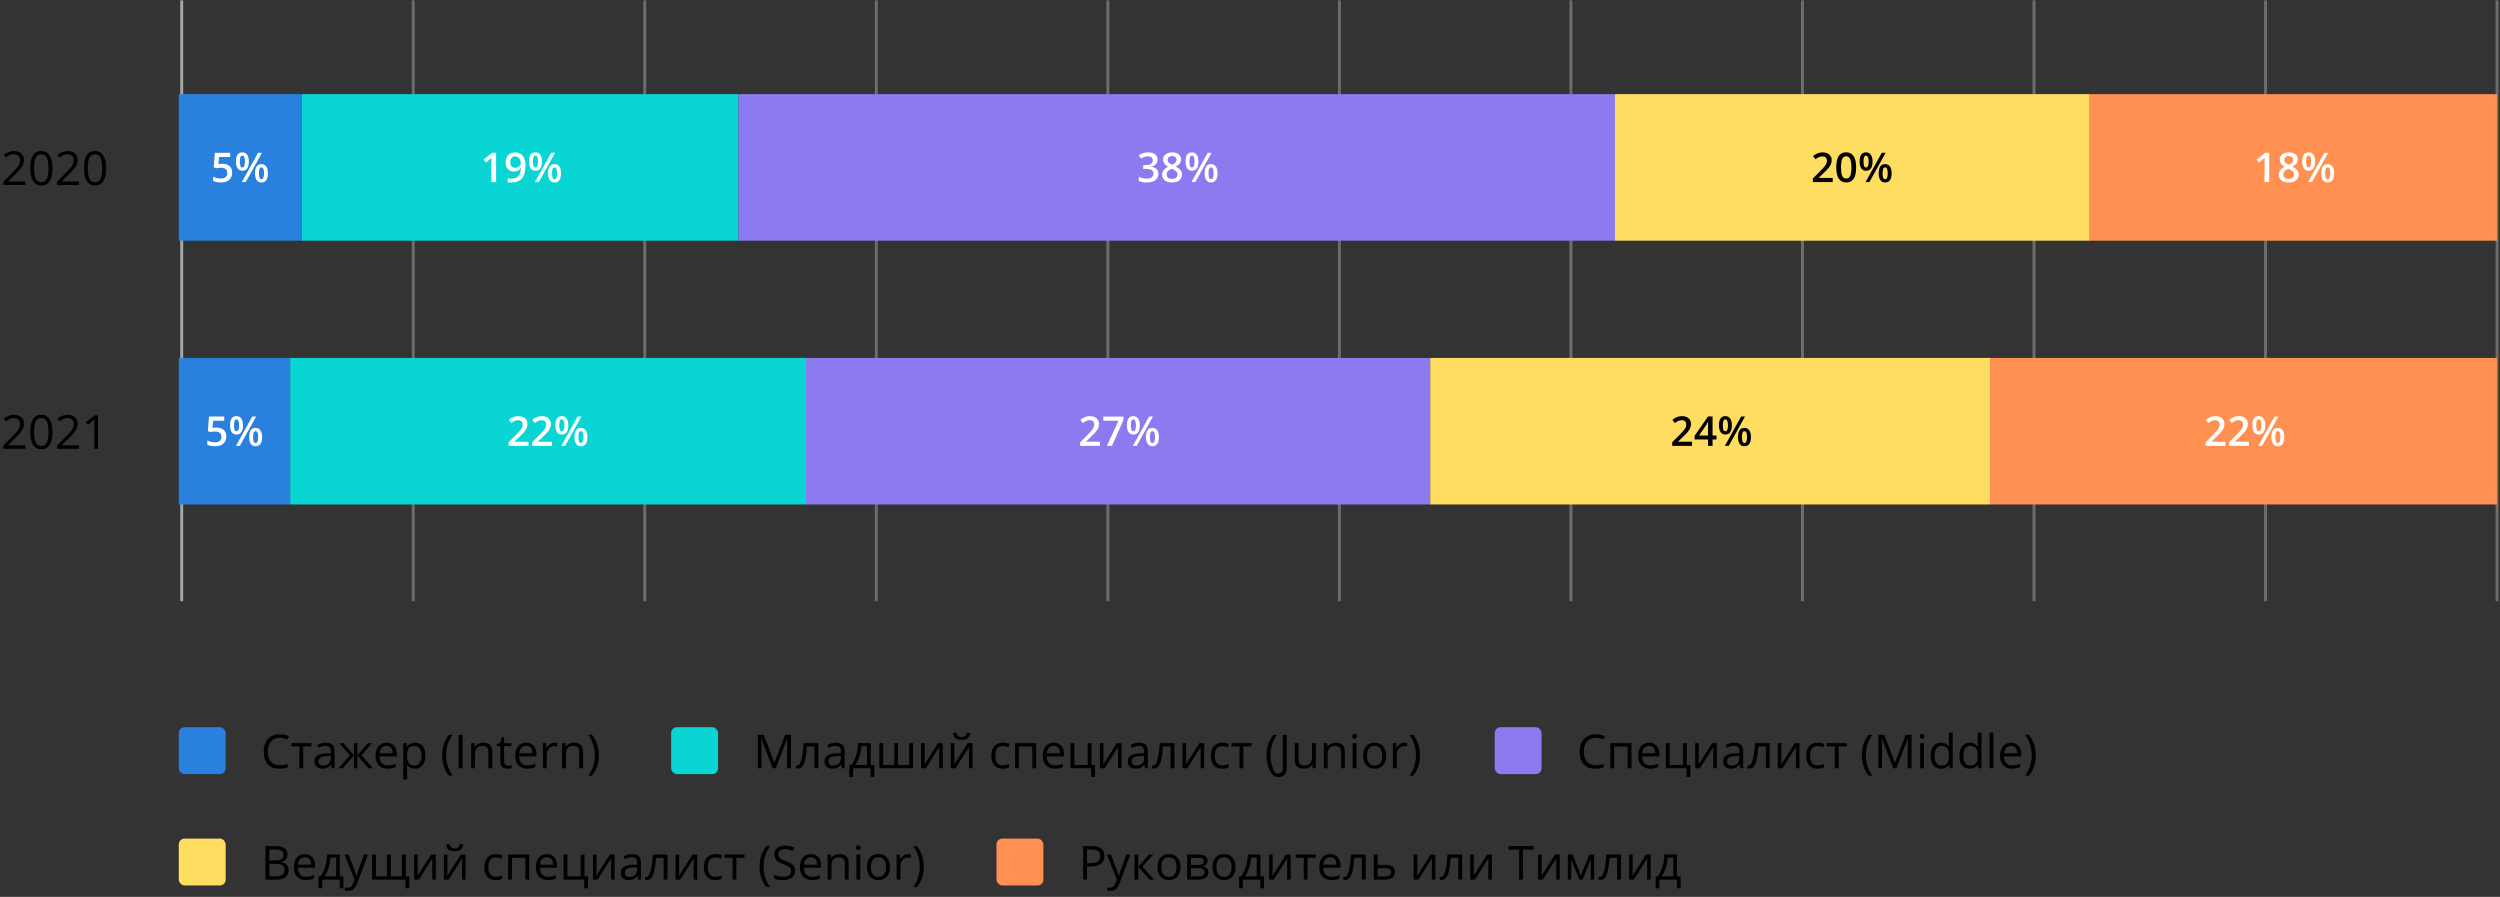 <?xml version="1.0" encoding="UTF-8"?> <svg xmlns="http://www.w3.org/2000/svg" width="853" height="306" viewBox="0 0 853 306" fill="none"><rect x="0" y="0" width="853" height="306" fill="#333333" stroke="none"/> <path d="M852 0.125L852 205.125" stroke="#C4C4C4" stroke-opacity="0.4"></path> <path d="M615 0.125L615 205.125" stroke="#C4C4C4" stroke-opacity="0.4"></path> <path d="M694 0.125L694 205.125" stroke="#C4C4C4" stroke-opacity="0.4"></path> <path d="M773 0.125L773 205.125" stroke="#C4C4C4" stroke-opacity="0.4"></path> <path d="M378 0.125L378 205.125" stroke="#C4C4C4" stroke-opacity="0.4"></path> <path d="M457 0.125L457 205.125" stroke="#C4C4C4" stroke-opacity="0.4"></path> <path d="M536 0.125L536 205.125" stroke="#C4C4C4" stroke-opacity="0.4"></path> <path d="M220 0.125L220 205.125" stroke="#C4C4C4" stroke-opacity="0.4"></path> <path d="M299 0.125L299 205.125" stroke="#C4C4C4" stroke-opacity="0.4"></path> <path d="M141 0.125L141 205.125" stroke="#C4C4C4" stroke-opacity="0.4"></path> <path d="M62 0.125L62 205.125" stroke="#C4C4C4" stroke-opacity="0.8"></path> <rect x="103" y="32.125" width="50" height="42" transform="rotate(90 103 32.125)" fill="#2A81DD"></rect> <rect x="252" y="32.125" width="50" height="149" transform="rotate(90 252 32.125)" fill="#09D6D4"></rect> <rect x="551" y="32.125" width="50" height="299" transform="rotate(90 551 32.125)" fill="#8B7AF0"></rect> <rect x="852" y="32.125" width="50" height="139" transform="rotate(90 852 32.125)" fill="#FF9051"></rect> <rect x="713" y="32.125" width="50" height="162" transform="rotate(90 713 32.125)" fill="#FFDD61"></rect> <path d="M75.936 55.884C76.943 55.884 77.74 56.15 78.328 56.684C78.916 57.217 79.21 57.944 79.21 58.864C79.21 59.931 78.875 60.765 78.205 61.366C77.54 61.963 76.592 62.262 75.361 62.262C74.245 62.262 73.368 62.082 72.73 61.722L72.73 60.266C73.099 60.475 73.522 60.637 74.001 60.751C74.48 60.865 74.924 60.922 75.334 60.922C76.059 60.922 76.61 60.76 76.988 60.437C77.367 60.113 77.556 59.639 77.556 59.015C77.556 57.821 76.795 57.224 75.272 57.224C75.058 57.224 74.794 57.246 74.48 57.292C74.165 57.333 73.889 57.381 73.652 57.435L72.935 57.012L73.317 52.131L78.513 52.131L78.513 53.56L74.732 53.56L74.507 56.034C74.666 56.007 74.86 55.975 75.088 55.938C75.32 55.902 75.603 55.884 75.936 55.884ZM81.835 55.125C81.835 55.804 81.901 56.31 82.033 56.643C82.165 56.975 82.382 57.142 82.683 57.142C83.284 57.142 83.585 56.469 83.585 55.125C83.585 53.781 83.284 53.108 82.683 53.108C82.382 53.108 82.165 53.275 82.033 53.607C81.901 53.94 81.835 54.446 81.835 55.125ZM84.911 55.111C84.911 56.16 84.722 56.948 84.344 57.477C83.97 58.001 83.416 58.263 82.683 58.263C81.99 58.263 81.452 57.992 81.069 57.449C80.691 56.902 80.502 56.123 80.502 55.111C80.502 53.029 81.229 51.987 82.683 51.987C83.398 51.987 83.947 52.258 84.33 52.801C84.717 53.339 84.911 54.109 84.911 55.111ZM88.343 59.117C88.343 59.796 88.409 60.304 88.541 60.642C88.678 60.979 88.897 61.148 89.197 61.148C89.794 61.148 90.093 60.471 90.093 59.117C90.093 57.782 89.794 57.114 89.197 57.114C88.897 57.114 88.678 57.278 88.541 57.606C88.409 57.935 88.343 58.438 88.343 59.117ZM91.419 59.117C91.419 60.165 91.23 60.952 90.852 61.476C90.473 62 89.922 62.262 89.197 62.262C88.505 62.262 87.967 61.993 87.584 61.455C87.201 60.913 87.01 60.133 87.01 59.117C87.01 57.035 87.739 55.993 89.197 55.993C89.899 55.993 90.444 56.262 90.831 56.8C91.223 57.338 91.419 58.11 91.419 59.117ZM89.389 52.131L83.845 62.125L82.519 62.125L88.062 52.131L89.389 52.131Z" fill="white"></path> <path d="M394.946 54.428C394.946 55.061 394.761 55.59 394.392 56.014C394.023 56.433 393.503 56.715 392.833 56.861L392.833 56.916C393.635 57.016 394.237 57.267 394.638 57.668C395.039 58.065 395.24 58.593 395.24 59.254C395.24 60.215 394.9 60.958 394.221 61.482C393.542 62.002 392.576 62.262 391.323 62.262C390.215 62.262 389.281 62.082 388.52 61.722L388.52 60.293C388.944 60.503 389.392 60.664 389.866 60.778C390.34 60.892 390.796 60.949 391.234 60.949C392.008 60.949 392.587 60.806 392.97 60.519C393.353 60.231 393.544 59.787 393.544 59.185C393.544 58.652 393.332 58.26 392.908 58.01C392.485 57.759 391.819 57.634 390.912 57.634L390.044 57.634L390.044 56.328L390.926 56.328C392.521 56.328 393.319 55.777 393.319 54.674C393.319 54.245 393.18 53.915 392.902 53.683C392.624 53.45 392.213 53.334 391.671 53.334C391.293 53.334 390.928 53.389 390.577 53.498C390.226 53.603 389.812 53.81 389.333 54.12L388.547 52.999C389.463 52.325 390.527 51.987 391.74 51.987C392.747 51.987 393.533 52.204 394.098 52.637C394.663 53.07 394.946 53.667 394.946 54.428ZM399.922 52.001C400.87 52.001 401.62 52.22 402.171 52.657C402.723 53.09 402.998 53.671 402.998 54.4C402.998 55.426 402.383 56.242 401.153 56.848C401.936 57.24 402.492 57.652 402.821 58.085C403.153 58.518 403.32 59.001 403.32 59.534C403.32 60.359 403.017 61.02 402.41 61.517C401.804 62.013 400.984 62.262 399.949 62.262C398.865 62.262 398.024 62.029 397.427 61.565C396.83 61.1 396.531 60.441 396.531 59.589C396.531 59.033 396.686 58.534 396.996 58.092C397.311 57.645 397.823 57.249 398.534 56.902C397.924 56.538 397.489 56.153 397.229 55.747C396.969 55.342 396.839 54.886 396.839 54.38C396.839 53.655 397.124 53.079 397.694 52.65C398.263 52.217 399.006 52.001 399.922 52.001ZM398.07 59.534C398.07 60.008 398.236 60.377 398.569 60.642C398.901 60.901 399.352 61.031 399.922 61.031C400.51 61.031 400.966 60.897 401.289 60.628C401.617 60.355 401.781 59.985 401.781 59.52C401.781 59.151 401.631 58.814 401.33 58.509C401.03 58.203 400.574 57.921 399.963 57.661L399.765 57.572C399.163 57.837 398.73 58.128 398.466 58.447C398.202 58.762 398.07 59.124 398.07 59.534ZM399.908 53.238C399.453 53.238 399.086 53.352 398.808 53.58C398.53 53.803 398.391 54.109 398.391 54.496C398.391 54.733 398.441 54.945 398.541 55.132C398.642 55.319 398.787 55.49 398.979 55.645C399.17 55.795 399.494 55.977 399.949 56.191C400.496 55.95 400.881 55.697 401.105 55.433C401.333 55.164 401.447 54.852 401.447 54.496C401.447 54.109 401.305 53.803 401.023 53.58C400.745 53.352 400.373 53.238 399.908 53.238ZM405.835 55.125C405.835 55.804 405.901 56.31 406.033 56.643C406.166 56.975 406.382 57.142 406.683 57.142C407.284 57.142 407.585 56.469 407.585 55.125C407.585 53.781 407.284 53.108 406.683 53.108C406.382 53.108 406.166 53.275 406.033 53.607C405.901 53.94 405.835 54.446 405.835 55.125ZM408.911 55.111C408.911 56.16 408.722 56.948 408.344 57.477C407.97 58.001 407.417 58.263 406.683 58.263C405.99 58.263 405.452 57.992 405.07 57.449C404.691 56.902 404.502 56.123 404.502 55.111C404.502 53.029 405.229 51.987 406.683 51.987C407.398 51.987 407.948 52.258 408.33 52.801C408.718 53.339 408.911 54.109 408.911 55.111ZM412.343 59.117C412.343 59.796 412.409 60.304 412.541 60.642C412.678 60.979 412.897 61.148 413.198 61.148C413.795 61.148 414.093 60.471 414.093 59.117C414.093 57.782 413.795 57.114 413.198 57.114C412.897 57.114 412.678 57.278 412.541 57.606C412.409 57.935 412.343 58.438 412.343 59.117ZM415.419 59.117C415.419 60.165 415.23 60.952 414.852 61.476C414.474 62 413.922 62.262 413.198 62.262C412.505 62.262 411.967 61.993 411.584 61.455C411.201 60.913 411.01 60.133 411.01 59.117C411.01 57.035 411.739 55.993 413.198 55.993C413.899 55.993 414.444 56.262 414.831 56.8C415.223 57.338 415.419 58.11 415.419 59.117ZM413.389 52.131L407.845 62.125L406.519 62.125L412.063 52.131L413.389 52.131Z" fill="white"></path> <path d="M625.321 62.125L618.547 62.125L618.547 60.908L621.124 58.317C621.885 57.538 622.389 56.987 622.635 56.663C622.885 56.335 623.068 56.027 623.182 55.74C623.296 55.453 623.353 55.145 623.353 54.817C623.353 54.366 623.216 54.011 622.942 53.751C622.674 53.491 622.3 53.361 621.821 53.361C621.438 53.361 621.067 53.432 620.707 53.573C620.352 53.715 619.939 53.97 619.47 54.339L618.602 53.279C619.158 52.81 619.698 52.477 620.222 52.281C620.746 52.085 621.304 51.987 621.896 51.987C622.826 51.987 623.571 52.231 624.132 52.719C624.692 53.202 624.973 53.853 624.973 54.674C624.973 55.125 624.891 55.553 624.727 55.959C624.567 56.365 624.319 56.784 623.981 57.217C623.649 57.645 623.093 58.226 622.313 58.96L620.577 60.642L620.577 60.71L625.321 60.71L625.321 62.125ZM633.319 57.128C633.319 58.864 633.039 60.154 632.479 60.997C631.923 61.84 631.07 62.262 629.922 62.262C628.81 62.262 627.967 61.827 627.393 60.956C626.818 60.086 626.531 58.81 626.531 57.128C626.531 55.364 626.809 54.065 627.365 53.231C627.926 52.393 628.778 51.974 629.922 51.974C631.038 51.974 631.884 52.411 632.458 53.286C633.032 54.161 633.319 55.442 633.319 57.128ZM628.158 57.128C628.158 58.491 628.297 59.464 628.575 60.047C628.858 60.63 629.307 60.922 629.922 60.922C630.537 60.922 630.986 60.626 631.269 60.033C631.556 59.441 631.699 58.472 631.699 57.128C631.699 55.788 631.556 54.82 631.269 54.223C630.986 53.621 630.537 53.32 629.922 53.32C629.307 53.32 628.858 53.614 628.575 54.202C628.297 54.79 628.158 55.765 628.158 57.128ZM635.835 55.125C635.835 55.804 635.901 56.31 636.033 56.643C636.165 56.975 636.382 57.142 636.683 57.142C637.284 57.142 637.585 56.469 637.585 55.125C637.585 53.781 637.284 53.108 636.683 53.108C636.382 53.108 636.165 53.275 636.033 53.607C635.901 53.94 635.835 54.446 635.835 55.125ZM638.911 55.111C638.911 56.16 638.722 56.948 638.344 57.477C637.97 58.001 637.416 58.263 636.683 58.263C635.99 58.263 635.452 57.992 635.069 57.449C634.691 56.902 634.502 56.123 634.502 55.111C634.502 53.029 635.229 51.987 636.683 51.987C637.398 51.987 637.947 52.258 638.33 52.801C638.717 53.339 638.911 54.109 638.911 55.111ZM642.343 59.117C642.343 59.796 642.409 60.304 642.541 60.642C642.678 60.979 642.896 61.148 643.197 61.148C643.794 61.148 644.093 60.471 644.093 59.117C644.093 57.782 643.794 57.114 643.197 57.114C642.896 57.114 642.678 57.278 642.541 57.606C642.409 57.935 642.343 58.438 642.343 59.117ZM645.419 59.117C645.419 60.165 645.23 60.952 644.852 61.476C644.473 62 643.922 62.262 643.197 62.262C642.505 62.262 641.967 61.993 641.584 61.455C641.201 60.913 641.01 60.133 641.01 59.117C641.01 57.035 641.739 55.993 643.197 55.993C643.899 55.993 644.444 56.262 644.831 56.8C645.223 57.338 645.419 58.11 645.419 59.117ZM643.389 52.131L637.845 62.125L636.519 62.125L642.063 52.131L643.389 52.131Z" fill="black"></path> <path d="M774.264 62.125L772.657 62.125L772.657 55.672C772.657 54.902 772.675 54.291 772.712 53.84C772.607 53.949 772.477 54.07 772.322 54.202C772.172 54.334 771.661 54.754 770.791 55.46L769.984 54.441L772.924 52.131L774.264 52.131L774.264 62.125ZM780.922 52.001C781.87 52.001 782.619 52.22 783.171 52.657C783.722 53.09 783.998 53.671 783.998 54.4C783.998 55.426 783.383 56.242 782.152 56.848C782.936 57.24 783.492 57.652 783.82 58.085C784.153 58.518 784.319 59.001 784.319 59.534C784.319 60.359 784.016 61.02 783.41 61.517C782.804 62.013 781.984 62.262 780.949 62.262C779.865 62.262 779.024 62.029 778.427 61.565C777.83 61.1 777.531 60.441 777.531 59.589C777.531 59.033 777.686 58.534 777.996 58.092C778.311 57.645 778.823 57.249 779.534 56.902C778.923 56.538 778.488 56.153 778.229 55.747C777.969 55.342 777.839 54.886 777.839 54.38C777.839 53.655 778.124 53.079 778.693 52.65C779.263 52.217 780.006 52.001 780.922 52.001ZM779.069 59.534C779.069 60.008 779.236 60.377 779.568 60.642C779.901 60.901 780.352 61.031 780.922 61.031C781.51 61.031 781.965 60.897 782.289 60.628C782.617 60.355 782.781 59.985 782.781 59.52C782.781 59.151 782.631 58.814 782.33 58.509C782.029 58.203 781.574 57.921 780.963 57.661L780.765 57.572C780.163 57.837 779.73 58.128 779.466 58.447C779.201 58.762 779.069 59.124 779.069 59.534ZM780.908 53.238C780.452 53.238 780.086 53.352 779.808 53.58C779.53 53.803 779.391 54.109 779.391 54.496C779.391 54.733 779.441 54.945 779.541 55.132C779.641 55.319 779.787 55.49 779.979 55.645C780.17 55.795 780.493 55.977 780.949 56.191C781.496 55.95 781.881 55.697 782.104 55.433C782.332 55.164 782.446 54.852 782.446 54.496C782.446 54.109 782.305 53.803 782.022 53.58C781.744 53.352 781.373 53.238 780.908 53.238ZM786.835 55.125C786.835 55.804 786.901 56.31 787.033 56.643C787.165 56.975 787.382 57.142 787.683 57.142C788.284 57.142 788.585 56.469 788.585 55.125C788.585 53.781 788.284 53.108 787.683 53.108C787.382 53.108 787.165 53.275 787.033 53.607C786.901 53.94 786.835 54.446 786.835 55.125ZM789.911 55.111C789.911 56.16 789.722 56.948 789.344 57.477C788.97 58.001 788.416 58.263 787.683 58.263C786.99 58.263 786.452 57.992 786.069 57.449C785.691 56.902 785.502 56.123 785.502 55.111C785.502 53.029 786.229 51.987 787.683 51.987C788.398 51.987 788.947 52.258 789.33 52.801C789.717 53.339 789.911 54.109 789.911 55.111ZM793.343 59.117C793.343 59.796 793.409 60.304 793.541 60.642C793.678 60.979 793.896 61.148 794.197 61.148C794.794 61.148 795.093 60.471 795.093 59.117C795.093 57.782 794.794 57.114 794.197 57.114C793.896 57.114 793.678 57.278 793.541 57.606C793.409 57.935 793.343 58.438 793.343 59.117ZM796.419 59.117C796.419 60.165 796.23 60.952 795.852 61.476C795.473 62 794.922 62.262 794.197 62.262C793.505 62.262 792.967 61.993 792.584 61.455C792.201 60.913 792.01 60.133 792.01 59.117C792.01 57.035 792.739 55.993 794.197 55.993C794.899 55.993 795.444 56.262 795.831 56.8C796.223 57.338 796.419 58.11 796.419 59.117ZM794.389 52.131L788.845 62.125L787.519 62.125L793.062 52.131L794.389 52.131Z" fill="white"></path> <path d="M169.264 62.125L167.657 62.125L167.657 55.672C167.657 54.902 167.675 54.291 167.712 53.84C167.607 53.949 167.477 54.07 167.322 54.202C167.172 54.334 166.661 54.754 165.791 55.46L164.984 54.441L167.924 52.131L169.264 52.131L169.264 62.125ZM179.306 56.397C179.306 58.365 178.909 59.835 178.116 60.806C177.323 61.776 176.129 62.262 174.534 62.262C173.928 62.262 173.493 62.225 173.229 62.152L173.229 60.806C173.634 60.92 174.042 60.977 174.452 60.977C175.537 60.977 176.346 60.685 176.879 60.102C177.412 59.518 177.704 58.602 177.754 57.353L177.672 57.353C177.403 57.764 177.077 58.06 176.694 58.242C176.316 58.425 175.872 58.516 175.361 58.516C174.477 58.516 173.782 58.24 173.276 57.688C172.771 57.137 172.518 56.38 172.518 55.419C172.518 54.375 172.809 53.546 173.393 52.931C173.98 52.311 174.78 52.001 175.792 52.001C176.503 52.001 177.123 52.174 177.651 52.52C178.18 52.867 178.588 53.37 178.875 54.031C179.162 54.688 179.306 55.476 179.306 56.397ZM175.819 53.334C175.263 53.334 174.837 53.516 174.541 53.881C174.245 54.241 174.097 54.749 174.097 55.405C174.097 55.975 174.233 56.424 174.507 56.752C174.785 57.075 175.204 57.237 175.765 57.237C176.307 57.237 176.763 57.075 177.132 56.752C177.501 56.428 177.686 56.05 177.686 55.617C177.686 55.212 177.606 54.833 177.446 54.482C177.291 54.127 177.073 53.847 176.79 53.642C176.507 53.437 176.184 53.334 175.819 53.334ZM181.835 55.125C181.835 55.804 181.901 56.31 182.033 56.643C182.165 56.975 182.382 57.142 182.683 57.142C183.284 57.142 183.585 56.469 183.585 55.125C183.585 53.781 183.284 53.108 182.683 53.108C182.382 53.108 182.165 53.275 182.033 53.607C181.901 53.94 181.835 54.446 181.835 55.125ZM184.911 55.111C184.911 56.16 184.722 56.948 184.344 57.477C183.97 58.001 183.416 58.263 182.683 58.263C181.99 58.263 181.452 57.992 181.069 57.449C180.691 56.902 180.502 56.123 180.502 55.111C180.502 53.029 181.229 51.987 182.683 51.987C183.398 51.987 183.947 52.258 184.33 52.801C184.717 53.339 184.911 54.109 184.911 55.111ZM188.343 59.117C188.343 59.796 188.409 60.304 188.541 60.642C188.678 60.979 188.896 61.148 189.197 61.148C189.794 61.148 190.093 60.471 190.093 59.117C190.093 57.782 189.794 57.114 189.197 57.114C188.896 57.114 188.678 57.278 188.541 57.606C188.409 57.935 188.343 58.438 188.343 59.117ZM191.419 59.117C191.419 60.165 191.23 60.952 190.852 61.476C190.473 62 189.922 62.262 189.197 62.262C188.505 62.262 187.967 61.993 187.584 61.455C187.201 60.913 187.01 60.133 187.01 59.117C187.01 57.035 187.739 55.993 189.197 55.993C189.899 55.993 190.444 56.262 190.831 56.8C191.223 57.338 191.419 58.11 191.419 59.117ZM189.389 52.131L183.845 62.125L182.519 62.125L188.063 52.131L189.389 52.131Z" fill="white"></path> <rect x="99" y="122.125" width="50" height="38" transform="rotate(90 99 122.125)" fill="#2A81DD"></rect> <rect x="275" y="122.125" width="50" height="176" transform="rotate(90 275 122.125)" fill="#09D6D4"></rect> <rect x="488" y="122.125" width="50" height="213" transform="rotate(90 488 122.125)" fill="#8B7AF0"></rect> <rect x="852" y="122.125" width="50" height="173" transform="rotate(90 852 122.125)" fill="#FF9051"></rect> <rect x="679" y="122.125" width="50" height="191" transform="rotate(90 679 122.125)" fill="#FFDD61"></rect> <path d="M73.936 145.884C74.943 145.884 75.74 146.15 76.328 146.684C76.916 147.217 77.21 147.944 77.21 148.864C77.21 149.931 76.875 150.765 76.205 151.366C75.54 151.963 74.592 152.262 73.361 152.262C72.245 152.262 71.368 152.082 70.73 151.722L70.73 150.266C71.099 150.475 71.522 150.637 72.001 150.751C72.48 150.865 72.924 150.922 73.334 150.922C74.059 150.922 74.61 150.76 74.988 150.437C75.367 150.113 75.556 149.639 75.556 149.015C75.556 147.821 74.795 147.224 73.272 147.224C73.058 147.224 72.794 147.246 72.48 147.292C72.165 147.333 71.889 147.381 71.652 147.436L70.935 147.012L71.317 142.131L76.513 142.131L76.513 143.56L72.732 143.56L72.507 146.034C72.666 146.007 72.86 145.975 73.088 145.938C73.32 145.902 73.603 145.884 73.936 145.884ZM79.835 145.125C79.835 145.804 79.901 146.31 80.033 146.643C80.165 146.975 80.382 147.142 80.683 147.142C81.284 147.142 81.585 146.469 81.585 145.125C81.585 143.781 81.284 143.108 80.683 143.108C80.382 143.108 80.165 143.275 80.033 143.607C79.901 143.94 79.835 144.446 79.835 145.125ZM82.911 145.111C82.911 146.16 82.722 146.948 82.344 147.477C81.97 148.001 81.416 148.263 80.683 148.263C79.99 148.263 79.452 147.992 79.069 147.449C78.691 146.902 78.502 146.123 78.502 145.111C78.502 143.029 79.229 141.987 80.683 141.987C81.398 141.987 81.947 142.258 82.33 142.801C82.717 143.339 82.911 144.109 82.911 145.111ZM86.343 149.117C86.343 149.796 86.409 150.304 86.541 150.642C86.678 150.979 86.897 151.147 87.197 151.147C87.794 151.147 88.093 150.471 88.093 149.117C88.093 147.782 87.794 147.114 87.197 147.114C86.897 147.114 86.678 147.278 86.541 147.606C86.409 147.935 86.343 148.438 86.343 149.117ZM89.419 149.117C89.419 150.165 89.23 150.951 88.852 151.476C88.473 152 87.922 152.262 87.197 152.262C86.505 152.262 85.967 151.993 85.584 151.455C85.201 150.913 85.01 150.133 85.01 149.117C85.01 147.035 85.739 145.993 87.197 145.993C87.899 145.993 88.444 146.262 88.831 146.8C89.223 147.338 89.419 148.11 89.419 149.117ZM87.389 142.131L81.845 152.125L80.519 152.125L86.062 142.131L87.389 142.131Z" fill="white"></path> <path d="M375.321 152.125L368.547 152.125L368.547 150.908L371.124 148.317C371.885 147.538 372.389 146.987 372.635 146.663C372.885 146.335 373.068 146.027 373.182 145.74C373.296 145.453 373.353 145.146 373.353 144.817C373.353 144.366 373.216 144.011 372.942 143.751C372.674 143.491 372.3 143.361 371.821 143.361C371.438 143.361 371.067 143.432 370.707 143.573C370.352 143.715 369.939 143.97 369.47 144.339L368.602 143.279C369.158 142.81 369.698 142.477 370.222 142.281C370.746 142.085 371.304 141.987 371.896 141.987C372.826 141.987 373.571 142.231 374.132 142.719C374.692 143.202 374.973 143.854 374.973 144.674C374.973 145.125 374.891 145.553 374.727 145.959C374.567 146.365 374.319 146.784 373.981 147.217C373.649 147.645 373.093 148.226 372.313 148.96L370.577 150.642L370.577 150.71L375.321 150.71L375.321 152.125ZM377.68 152.125L381.631 143.56L376.436 143.56L376.436 142.145L383.347 142.145L383.347 143.266L379.416 152.125L377.68 152.125ZM385.835 145.125C385.835 145.804 385.901 146.31 386.033 146.643C386.165 146.975 386.382 147.142 386.683 147.142C387.284 147.142 387.585 146.469 387.585 145.125C387.585 143.781 387.284 143.108 386.683 143.108C386.382 143.108 386.165 143.275 386.033 143.607C385.901 143.94 385.835 144.446 385.835 145.125ZM388.911 145.111C388.911 146.16 388.722 146.948 388.344 147.477C387.97 148.001 387.416 148.263 386.683 148.263C385.99 148.263 385.452 147.992 385.069 147.449C384.691 146.902 384.502 146.123 384.502 145.111C384.502 143.029 385.229 141.987 386.683 141.987C387.398 141.987 387.947 142.258 388.33 142.801C388.717 143.339 388.911 144.109 388.911 145.111ZM392.343 149.117C392.343 149.796 392.409 150.304 392.541 150.642C392.678 150.979 392.896 151.147 393.197 151.147C393.794 151.147 394.093 150.471 394.093 149.117C394.093 147.782 393.794 147.114 393.197 147.114C392.896 147.114 392.678 147.278 392.541 147.606C392.409 147.935 392.343 148.438 392.343 149.117ZM395.419 149.117C395.419 150.165 395.23 150.951 394.852 151.476C394.473 152 393.922 152.262 393.197 152.262C392.505 152.262 391.967 151.993 391.584 151.455C391.201 150.913 391.01 150.133 391.01 149.117C391.01 147.035 391.739 145.993 393.197 145.993C393.899 145.993 394.444 146.262 394.831 146.8C395.223 147.338 395.419 148.11 395.419 149.117ZM393.389 142.131L387.845 152.125L386.519 152.125L392.063 142.131L393.389 142.131Z" fill="white"></path> <path d="M577.322 152.125L570.547 152.125L570.547 150.908L573.124 148.317C573.885 147.538 574.389 146.987 574.635 146.663C574.886 146.335 575.068 146.027 575.182 145.74C575.296 145.453 575.353 145.146 575.353 144.817C575.353 144.366 575.216 144.011 574.943 143.751C574.674 143.491 574.3 143.361 573.822 143.361C573.439 143.361 573.067 143.432 572.707 143.573C572.352 143.715 571.939 143.97 571.47 144.339L570.602 143.279C571.158 142.81 571.698 142.477 572.222 142.281C572.746 142.085 573.304 141.987 573.897 141.987C574.826 141.987 575.572 142.231 576.132 142.719C576.693 143.202 576.973 143.854 576.973 144.674C576.973 145.125 576.891 145.553 576.727 145.959C576.567 146.365 576.319 146.784 575.982 147.217C575.649 147.645 575.093 148.226 574.314 148.96L572.577 150.642L572.577 150.71L577.322 150.71L577.322 152.125ZM585.675 149.944L584.328 149.944L584.328 152.125L582.763 152.125L582.763 149.944L578.197 149.944L578.197 148.707L582.763 142.104L584.328 142.104L584.328 148.611L585.675 148.611L585.675 149.944ZM582.763 148.611L582.763 146.103C582.763 145.209 582.786 144.478 582.831 143.908L582.777 143.908C582.649 144.209 582.448 144.574 582.175 145.002L579.694 148.611L582.763 148.611ZM587.835 145.125C587.835 145.804 587.901 146.31 588.033 146.643C588.166 146.975 588.382 147.142 588.683 147.142C589.284 147.142 589.585 146.469 589.585 145.125C589.585 143.781 589.284 143.108 588.683 143.108C588.382 143.108 588.166 143.275 588.033 143.607C587.901 143.94 587.835 144.446 587.835 145.125ZM590.911 145.111C590.911 146.16 590.722 146.948 590.344 147.477C589.97 148.001 589.417 148.263 588.683 148.263C587.99 148.263 587.452 147.992 587.07 147.449C586.691 146.902 586.502 146.123 586.502 145.111C586.502 143.029 587.229 141.987 588.683 141.987C589.398 141.987 589.948 142.258 590.33 142.801C590.718 143.339 590.911 144.109 590.911 145.111ZM594.343 149.117C594.343 149.796 594.409 150.304 594.541 150.642C594.678 150.979 594.897 151.147 595.198 151.147C595.795 151.147 596.093 150.471 596.093 149.117C596.093 147.782 595.795 147.114 595.198 147.114C594.897 147.114 594.678 147.278 594.541 147.606C594.409 147.935 594.343 148.438 594.343 149.117ZM597.419 149.117C597.419 150.165 597.23 150.951 596.852 151.476C596.474 152 595.922 152.262 595.198 152.262C594.505 152.262 593.967 151.993 593.584 151.455C593.201 150.913 593.01 150.133 593.01 149.117C593.01 147.035 593.739 145.993 595.198 145.993C595.899 145.993 596.444 146.262 596.831 146.8C597.223 147.338 597.419 148.11 597.419 149.117ZM595.389 142.131L589.845 152.125L588.519 152.125L594.063 142.131L595.389 142.131Z" fill="black"></path> <path d="M759.321 152.125L752.547 152.125L752.547 150.908L755.124 148.317C755.885 147.538 756.388 146.987 756.635 146.663C756.885 146.335 757.067 146.027 757.181 145.74C757.295 145.453 757.352 145.146 757.352 144.817C757.352 144.366 757.216 144.011 756.942 143.751C756.673 143.491 756.3 143.361 755.821 143.361C755.438 143.361 755.067 143.432 754.707 143.573C754.351 143.715 753.939 143.97 753.469 144.339L752.601 143.279C753.157 142.81 753.697 142.477 754.221 142.281C754.746 142.085 755.304 141.987 755.896 141.987C756.826 141.987 757.571 142.231 758.132 142.719C758.692 143.202 758.972 143.854 758.972 144.674C758.972 145.125 758.89 145.553 758.726 145.959C758.567 146.365 758.318 146.784 757.981 147.217C757.649 147.645 757.093 148.226 756.313 148.96L754.577 150.642L754.577 150.71L759.321 150.71L759.321 152.125ZM767.319 152.125L760.545 152.125L760.545 150.908L763.122 148.317C763.883 147.538 764.386 146.987 764.633 146.663C764.883 146.335 765.066 146.027 765.179 145.74C765.293 145.453 765.35 145.146 765.35 144.817C765.35 144.366 765.214 144.011 764.94 143.751C764.671 143.491 764.298 143.361 763.819 143.361C763.436 143.361 763.065 143.432 762.705 143.573C762.349 143.715 761.937 143.97 761.468 144.339L760.599 143.279C761.155 142.81 761.695 142.477 762.219 142.281C762.744 142.085 763.302 141.987 763.894 141.987C764.824 141.987 765.569 142.231 766.13 142.719C766.69 143.202 766.97 143.854 766.97 144.674C766.97 145.125 766.888 145.553 766.724 145.959C766.565 146.365 766.316 146.784 765.979 147.217C765.647 147.645 765.091 148.226 764.311 148.96L762.575 150.642L762.575 150.71L767.319 150.71L767.319 152.125ZM769.835 145.125C769.835 145.804 769.901 146.31 770.033 146.643C770.165 146.975 770.382 147.142 770.682 147.142C771.284 147.142 771.585 146.469 771.585 145.125C771.585 143.781 771.284 143.108 770.682 143.108C770.382 143.108 770.165 143.275 770.033 143.607C769.901 143.94 769.835 144.446 769.835 145.125ZM772.911 145.111C772.911 146.16 772.722 146.948 772.344 147.477C771.97 148.001 771.416 148.263 770.682 148.263C769.99 148.263 769.452 147.992 769.069 147.449C768.691 146.902 768.502 146.123 768.502 145.111C768.502 143.029 769.229 141.987 770.682 141.987C771.398 141.987 771.947 142.258 772.33 142.801C772.717 143.339 772.911 144.109 772.911 145.111ZM776.343 149.117C776.343 149.796 776.409 150.304 776.541 150.642C776.677 150.979 776.896 151.147 777.197 151.147C777.794 151.147 778.093 150.471 778.093 149.117C778.093 147.782 777.794 147.114 777.197 147.114C776.896 147.114 776.677 147.278 776.541 147.606C776.409 147.935 776.343 148.438 776.343 149.117ZM779.419 149.117C779.419 150.165 779.23 150.951 778.851 151.476C778.473 152 777.922 152.262 777.197 152.262C776.504 152.262 775.967 151.993 775.584 151.455C775.201 150.913 775.01 150.133 775.01 149.117C775.01 147.035 775.739 145.993 777.197 145.993C777.899 145.993 778.443 146.262 778.831 146.8C779.223 147.338 779.419 148.11 779.419 149.117ZM777.388 142.131L771.844 152.125L770.518 152.125L776.062 142.131L777.388 142.131Z" fill="white"></path> <path d="M180.321 152.125L173.547 152.125L173.547 150.908L176.124 148.317C176.885 147.538 177.389 146.987 177.635 146.663C177.885 146.335 178.068 146.027 178.182 145.74C178.296 145.453 178.353 145.146 178.353 144.817C178.353 144.366 178.216 144.011 177.942 143.751C177.674 143.491 177.3 143.361 176.821 143.361C176.438 143.361 176.067 143.432 175.707 143.573C175.352 143.715 174.939 143.97 174.47 144.339L173.602 143.279C174.158 142.81 174.698 142.477 175.222 142.281C175.746 142.085 176.304 141.987 176.896 141.987C177.826 141.987 178.571 142.231 179.132 142.719C179.692 143.202 179.973 143.854 179.973 144.674C179.973 145.125 179.891 145.553 179.727 145.959C179.567 146.365 179.319 146.784 178.981 147.217C178.649 147.645 178.093 148.226 177.313 148.96L175.577 150.642L175.577 150.71L180.321 150.71L180.321 152.125ZM188.319 152.125L181.545 152.125L181.545 150.908L184.122 148.317C184.883 147.538 185.387 146.987 185.633 146.663C185.883 146.335 186.066 146.027 186.18 145.74C186.294 145.453 186.351 145.146 186.351 144.817C186.351 144.366 186.214 144.011 185.94 143.751C185.672 143.491 185.298 143.361 184.819 143.361C184.437 143.361 184.065 143.432 183.705 143.573C183.35 143.715 182.937 143.97 182.468 144.339L181.6 143.279C182.156 142.81 182.696 142.477 183.22 142.281C183.744 142.085 184.302 141.987 184.895 141.987C185.824 141.987 186.569 142.231 187.13 142.719C187.69 143.202 187.971 143.854 187.971 144.674C187.971 145.125 187.889 145.553 187.725 145.959C187.565 146.365 187.317 146.784 186.979 147.217C186.647 147.645 186.091 148.226 185.312 148.96L183.575 150.642L183.575 150.71L188.319 150.71L188.319 152.125ZM190.835 145.125C190.835 145.804 190.901 146.31 191.033 146.643C191.165 146.975 191.382 147.142 191.683 147.142C192.284 147.142 192.585 146.469 192.585 145.125C192.585 143.781 192.284 143.108 191.683 143.108C191.382 143.108 191.165 143.275 191.033 143.607C190.901 143.94 190.835 144.446 190.835 145.125ZM193.911 145.111C193.911 146.16 193.722 146.948 193.344 147.477C192.97 148.001 192.416 148.263 191.683 148.263C190.99 148.263 190.452 147.992 190.069 147.449C189.691 146.902 189.502 146.123 189.502 145.111C189.502 143.029 190.229 141.987 191.683 141.987C192.398 141.987 192.947 142.258 193.33 142.801C193.717 143.339 193.911 144.109 193.911 145.111ZM197.343 149.117C197.343 149.796 197.409 150.304 197.541 150.642C197.678 150.979 197.896 151.147 198.197 151.147C198.794 151.147 199.093 150.471 199.093 149.117C199.093 147.782 198.794 147.114 198.197 147.114C197.896 147.114 197.678 147.278 197.541 147.606C197.409 147.935 197.343 148.438 197.343 149.117ZM200.419 149.117C200.419 150.165 200.23 150.951 199.852 151.476C199.473 152 198.922 152.262 198.197 152.262C197.505 152.262 196.967 151.993 196.584 151.455C196.201 150.913 196.01 150.133 196.01 149.117C196.01 147.035 196.739 145.993 198.197 145.993C198.899 145.993 199.444 146.262 199.831 146.8C200.223 147.338 200.419 148.11 200.419 149.117ZM198.389 142.131L192.845 152.125L191.519 152.125L197.063 142.131L198.389 142.131Z" fill="white"></path> <path d="M8.664 63.125H1.156V62.008L4.164 58.984C5.081 58.057 5.685 57.396 5.977 57C6.268 56.604 6.487 56.219 6.633 55.844C6.779 55.469 6.852 55.065 6.852 54.633C6.852 54.023 6.667 53.542 6.297 53.188C5.927 52.828 5.414 52.648 4.758 52.648C4.284 52.648 3.833 52.727 3.406 52.883C2.984 53.039 2.513 53.323 1.992 53.734L1.305 52.852C2.357 51.977 3.503 51.539 4.742 51.539C5.815 51.539 6.656 51.815 7.266 52.367C7.875 52.914 8.18 53.651 8.18 54.578C8.18 55.302 7.977 56.018 7.57 56.727C7.164 57.435 6.404 58.331 5.289 59.414L2.789 61.859V61.922H8.664V63.125ZM17.883 57.398C17.883 59.372 17.57 60.846 16.945 61.82C16.326 62.794 15.375 63.281 14.094 63.281C12.865 63.281 11.93 62.784 11.289 61.789C10.648 60.789 10.328 59.325 10.328 57.398C10.328 55.409 10.638 53.932 11.258 52.969C11.878 52.005 12.823 51.523 14.094 51.523C15.333 51.523 16.273 52.026 16.914 53.031C17.56 54.036 17.883 55.492 17.883 57.398ZM11.641 57.398C11.641 59.06 11.836 60.271 12.227 61.031C12.617 61.786 13.24 62.164 14.094 62.164C14.958 62.164 15.583 61.781 15.969 61.016C16.359 60.245 16.555 59.039 16.555 57.398C16.555 55.758 16.359 54.557 15.969 53.797C15.583 53.031 14.958 52.648 14.094 52.648C13.24 52.648 12.617 53.026 12.227 53.781C11.836 54.531 11.641 55.737 11.641 57.398ZM26.977 63.125H19.469V62.008L22.477 58.984C23.393 58.057 23.997 57.396 24.289 57C24.581 56.604 24.799 56.219 24.945 55.844C25.091 55.469 25.164 55.065 25.164 54.633C25.164 54.023 24.979 53.542 24.609 53.188C24.24 52.828 23.727 52.648 23.07 52.648C22.596 52.648 22.146 52.727 21.719 52.883C21.297 53.039 20.826 53.323 20.305 53.734L19.617 52.852C20.669 51.977 21.815 51.539 23.055 51.539C24.128 51.539 24.969 51.815 25.578 52.367C26.188 52.914 26.492 53.651 26.492 54.578C26.492 55.302 26.289 56.018 25.883 56.727C25.477 57.435 24.716 58.331 23.602 59.414L21.102 61.859V61.922H26.977V63.125ZM36.195 57.398C36.195 59.372 35.883 60.846 35.258 61.82C34.638 62.794 33.688 63.281 32.406 63.281C31.177 63.281 30.242 62.784 29.602 61.789C28.961 60.789 28.641 59.325 28.641 57.398C28.641 55.409 28.951 53.932 29.57 52.969C30.19 52.005 31.135 51.523 32.406 51.523C33.646 51.523 34.586 52.026 35.227 53.031C35.872 54.036 36.195 55.492 36.195 57.398ZM29.953 57.398C29.953 59.06 30.148 60.271 30.539 61.031C30.93 61.786 31.552 62.164 32.406 62.164C33.271 62.164 33.896 61.781 34.281 61.016C34.672 60.245 34.867 59.039 34.867 57.398C34.867 55.758 34.672 54.557 34.281 53.797C33.896 53.031 33.271 52.648 32.406 52.648C31.552 52.648 30.93 53.026 30.539 53.781C30.148 54.531 29.953 55.737 29.953 57.398Z" fill="black"></path> <path d="M8.664 153.125H1.156V152.008L4.164 148.984C5.081 148.057 5.685 147.396 5.977 147C6.268 146.604 6.487 146.219 6.633 145.844C6.779 145.469 6.852 145.065 6.852 144.633C6.852 144.023 6.667 143.542 6.297 143.188C5.927 142.828 5.414 142.648 4.758 142.648C4.284 142.648 3.833 142.727 3.406 142.883C2.984 143.039 2.513 143.323 1.992 143.734L1.305 142.852C2.357 141.977 3.503 141.539 4.742 141.539C5.815 141.539 6.656 141.815 7.266 142.367C7.875 142.914 8.18 143.651 8.18 144.578C8.18 145.302 7.977 146.018 7.57 146.727C7.164 147.435 6.404 148.331 5.289 149.414L2.789 151.859V151.922H8.664V153.125ZM17.883 147.398C17.883 149.372 17.57 150.846 16.945 151.82C16.326 152.794 15.375 153.281 14.094 153.281C12.865 153.281 11.93 152.784 11.289 151.789C10.648 150.789 10.328 149.326 10.328 147.398C10.328 145.409 10.638 143.932 11.258 142.969C11.878 142.005 12.823 141.523 14.094 141.523C15.333 141.523 16.273 142.026 16.914 143.031C17.56 144.036 17.883 145.492 17.883 147.398ZM11.641 147.398C11.641 149.06 11.836 150.271 12.227 151.031C12.617 151.786 13.24 152.164 14.094 152.164C14.958 152.164 15.583 151.781 15.969 151.016C16.359 150.245 16.555 149.039 16.555 147.398C16.555 145.758 16.359 144.557 15.969 143.797C15.583 143.031 14.958 142.648 14.094 142.648C13.24 142.648 12.617 143.026 12.227 143.781C11.836 144.531 11.641 145.737 11.641 147.398ZM26.977 153.125H19.469V152.008L22.477 148.984C23.393 148.057 23.997 147.396 24.289 147C24.581 146.604 24.799 146.219 24.945 145.844C25.091 145.469 25.164 145.065 25.164 144.633C25.164 144.023 24.979 143.542 24.609 143.188C24.24 142.828 23.727 142.648 23.07 142.648C22.596 142.648 22.146 142.727 21.719 142.883C21.297 143.039 20.826 143.323 20.305 143.734L19.617 142.852C20.669 141.977 21.815 141.539 23.055 141.539C24.128 141.539 24.969 141.815 25.578 142.367C26.188 142.914 26.492 143.651 26.492 144.578C26.492 145.302 26.289 146.018 25.883 146.727C25.477 147.435 24.716 148.331 23.602 149.414L21.102 151.859V151.922H26.977V153.125ZM33.43 153.125H32.164V144.984C32.164 144.307 32.185 143.667 32.227 143.062C32.117 143.172 31.995 143.286 31.859 143.406C31.724 143.526 31.104 144.034 30 144.93L29.312 144.039L32.336 141.703H33.43V153.125Z" fill="black"></path> <rect x="340" y="286.125" width="16" height="16" rx="2" fill="#FF9051"></rect> <path d="M376.812 292.031C376.812 293.188 376.417 294.078 375.625 294.703C374.839 295.323 373.711 295.633 372.242 295.633H370.898V300.125H369.57V288.703H372.531C375.385 288.703 376.812 289.812 376.812 292.031ZM370.898 294.492H372.094C373.271 294.492 374.122 294.302 374.648 293.922C375.174 293.542 375.438 292.932 375.438 292.094C375.438 291.339 375.19 290.776 374.695 290.406C374.201 290.036 373.43 289.852 372.383 289.852H370.898V294.492ZM377.656 291.562H379.047L380.922 296.445C381.333 297.56 381.589 298.365 381.688 298.859H381.75C381.818 298.594 381.958 298.141 382.172 297.5C382.391 296.854 383.099 294.875 384.297 291.562H385.688L382.008 301.312C381.643 302.276 381.216 302.958 380.727 303.359C380.242 303.766 379.646 303.969 378.938 303.969C378.542 303.969 378.151 303.924 377.766 303.836V302.797C378.052 302.859 378.372 302.891 378.727 302.891C379.617 302.891 380.253 302.391 380.633 301.391L381.109 300.172L377.656 291.562ZM392.07 291.562H393.492L389.797 295.695L393.797 300.125H392.281L388.375 295.789V300.125H387.078V291.562H388.375V295.727L392.07 291.562ZM402.781 295.836C402.781 297.232 402.43 298.323 401.727 299.109C401.023 299.891 400.052 300.281 398.812 300.281C398.047 300.281 397.367 300.102 396.773 299.742C396.18 299.383 395.721 298.867 395.398 298.195C395.076 297.523 394.914 296.737 394.914 295.836C394.914 294.44 395.263 293.354 395.961 292.578C396.659 291.797 397.628 291.406 398.867 291.406C400.065 291.406 401.016 291.805 401.719 292.602C402.427 293.398 402.781 294.477 402.781 295.836ZM396.258 295.836C396.258 296.93 396.477 297.763 396.914 298.336C397.352 298.909 397.995 299.195 398.844 299.195C399.693 299.195 400.336 298.911 400.773 298.344C401.216 297.771 401.438 296.935 401.438 295.836C401.438 294.747 401.216 293.922 400.773 293.359C400.336 292.792 399.688 292.508 398.828 292.508C397.979 292.508 397.339 292.786 396.906 293.344C396.474 293.901 396.258 294.732 396.258 295.836ZM412.008 293.711C412.008 294.268 411.846 294.693 411.523 294.984C411.206 295.271 410.758 295.464 410.18 295.562V295.633C410.909 295.732 411.44 295.945 411.773 296.273C412.112 296.602 412.281 297.055 412.281 297.633C412.281 298.43 411.987 299.044 411.398 299.477C410.815 299.909 409.961 300.125 408.836 300.125H405.062V291.562H408.82C410.945 291.562 412.008 292.279 412.008 293.711ZM410.984 297.547C410.984 297.083 410.807 296.747 410.453 296.539C410.104 296.326 409.523 296.219 408.711 296.219H406.359V299.039H408.742C410.237 299.039 410.984 298.542 410.984 297.547ZM410.742 293.836C410.742 293.419 410.581 293.125 410.258 292.953C409.94 292.776 409.456 292.688 408.805 292.688H406.359V295.102H408.555C409.357 295.102 409.922 295.003 410.25 294.805C410.578 294.607 410.742 294.284 410.742 293.836ZM421.562 295.836C421.562 297.232 421.211 298.323 420.508 299.109C419.805 299.891 418.833 300.281 417.594 300.281C416.828 300.281 416.148 300.102 415.555 299.742C414.961 299.383 414.503 298.867 414.18 298.195C413.857 297.523 413.695 296.737 413.695 295.836C413.695 294.44 414.044 293.354 414.742 292.578C415.44 291.797 416.409 291.406 417.648 291.406C418.846 291.406 419.797 291.805 420.5 292.602C421.208 293.398 421.562 294.477 421.562 295.836ZM415.039 295.836C415.039 296.93 415.258 297.763 415.695 298.336C416.133 298.909 416.776 299.195 417.625 299.195C418.474 299.195 419.117 298.911 419.555 298.344C419.997 297.771 420.219 296.935 420.219 295.836C420.219 294.747 419.997 293.922 419.555 293.359C419.117 292.792 418.469 292.508 417.609 292.508C416.76 292.508 416.12 292.786 415.688 293.344C415.255 293.901 415.039 294.732 415.039 295.836ZM431.281 303.086H430.023V300.125H424.039V303.086H422.789V299.008H423.461C424.159 298.06 424.706 296.948 425.102 295.672C425.497 294.396 425.703 293.026 425.719 291.562H430.055V299.008H431.281V303.086ZM428.805 299.008V292.586H426.883C426.815 293.742 426.591 294.914 426.211 296.102C425.836 297.284 425.367 298.253 424.805 299.008H428.805ZM434.219 291.562V296.992L434.164 298.414L434.141 298.859L438.773 291.562H440.391V300.125H439.18V294.891L439.203 293.859L439.242 292.844L434.617 300.125H433V291.562H434.219ZM448.914 292.672H446.133V300.125H444.836V292.672H442.086V291.562H448.914V292.672ZM454.227 300.281C452.961 300.281 451.961 299.896 451.227 299.125C450.497 298.354 450.133 297.284 450.133 295.914C450.133 294.534 450.471 293.438 451.148 292.625C451.831 291.812 452.745 291.406 453.891 291.406C454.964 291.406 455.812 291.76 456.438 292.469C457.062 293.172 457.375 294.102 457.375 295.258V296.078H451.477C451.503 297.083 451.755 297.846 452.234 298.367C452.719 298.888 453.398 299.148 454.273 299.148C455.195 299.148 456.107 298.956 457.008 298.57V299.727C456.549 299.924 456.115 300.065 455.703 300.148C455.297 300.237 454.805 300.281 454.227 300.281ZM453.875 292.492C453.188 292.492 452.638 292.716 452.227 293.164C451.82 293.612 451.581 294.232 451.508 295.023H455.984C455.984 294.206 455.802 293.581 455.438 293.148C455.073 292.711 454.552 292.492 453.875 292.492ZM465.977 300.125H464.664V292.672H462.094C461.953 294.526 461.758 295.997 461.508 297.086C461.258 298.174 460.932 298.971 460.531 299.477C460.135 299.982 459.63 300.234 459.016 300.234C458.734 300.234 458.51 300.203 458.344 300.141V299.18C458.458 299.211 458.589 299.227 458.734 299.227C459.333 299.227 459.81 298.594 460.164 297.328C460.518 296.062 460.786 294.141 460.969 291.562H465.977V300.125ZM470.031 295.102H472.672C474.859 295.102 475.953 295.906 475.953 297.516C475.953 298.359 475.667 299.005 475.094 299.453C474.526 299.901 473.693 300.125 472.594 300.125H468.734V291.562H470.031V295.102ZM470.031 296.219V299.039H472.531C473.219 299.039 473.745 298.919 474.109 298.68C474.474 298.44 474.656 298.078 474.656 297.594C474.656 297.12 474.487 296.773 474.148 296.555C473.815 296.331 473.263 296.219 472.492 296.219H470.031ZM483.578 291.562V296.992L483.523 298.414L483.5 298.859L488.133 291.562H489.75V300.125H488.539V294.891L488.562 293.859L488.602 292.844L483.977 300.125H482.359V291.562H483.578ZM498.883 300.125H497.57V292.672H495C494.859 294.526 494.664 295.997 494.414 297.086C494.164 298.174 493.839 298.971 493.438 299.477C493.042 299.982 492.536 300.234 491.922 300.234C491.641 300.234 491.417 300.203 491.25 300.141V299.18C491.365 299.211 491.495 299.227 491.641 299.227C492.24 299.227 492.716 298.594 493.07 297.328C493.424 296.062 493.693 294.141 493.875 291.562H498.883V300.125ZM502.859 291.562V296.992L502.805 298.414L502.781 298.859L507.414 291.562H509.031V300.125H507.82V294.891L507.844 293.859L507.883 292.844L503.258 300.125H501.641V291.562H502.859ZM519.648 300.125H518.32V289.883H514.703V288.703H523.266V289.883H519.648V300.125ZM526.016 291.562V296.992L525.961 298.414L525.938 298.859L530.57 291.562H532.188V300.125H530.977V294.891L531 293.859L531.039 292.844L526.414 300.125H524.797V291.562H526.016ZM539.383 298.875L539.625 298.148L539.961 297.227L542.281 291.578H543.93V300.125H542.781V293.055L542.625 293.508L542.172 294.703L539.961 300.125H538.875L536.664 294.688C536.388 293.99 536.198 293.445 536.094 293.055V300.125H534.938V291.578H536.523L538.766 297.008C538.99 297.581 539.195 298.203 539.383 298.875ZM553.086 300.125H551.773V292.672H549.203C549.062 294.526 548.867 295.997 548.617 297.086C548.367 298.174 548.042 298.971 547.641 299.477C547.245 299.982 546.74 300.234 546.125 300.234C545.844 300.234 545.62 300.203 545.453 300.141V299.18C545.568 299.211 545.698 299.227 545.844 299.227C546.443 299.227 546.919 298.594 547.273 297.328C547.628 296.062 547.896 294.141 548.078 291.562H553.086V300.125ZM557.062 291.562V296.992L557.008 298.414L556.984 298.859L561.617 291.562H563.234V300.125H562.023V294.891L562.047 293.859L562.086 292.844L557.461 300.125H555.844V291.562H557.062ZM573.422 303.086H572.164V300.125H566.18V303.086H564.93V299.008H565.602C566.299 298.06 566.846 296.948 567.242 295.672C567.638 294.396 567.844 293.026 567.859 291.562H572.195V299.008H573.422V303.086ZM570.945 299.008V292.586H569.023C568.956 293.742 568.732 294.914 568.352 296.102C567.977 297.284 567.508 298.253 566.945 299.008H570.945Z" fill="black"></path> <rect x="61" y="286.125" width="16" height="16" rx="2" fill="#FFDD61"></rect> <path d="M90.57 288.703H93.797C95.312 288.703 96.409 288.93 97.086 289.383C97.763 289.836 98.102 290.552 98.102 291.531C98.102 292.208 97.912 292.768 97.531 293.211C97.156 293.648 96.607 293.932 95.883 294.062V294.141C97.617 294.438 98.484 295.349 98.484 296.875C98.484 297.896 98.138 298.693 97.445 299.266C96.758 299.839 95.794 300.125 94.555 300.125H90.57V288.703ZM91.898 293.594H94.086C95.023 293.594 95.698 293.448 96.109 293.156C96.521 292.859 96.727 292.362 96.727 291.664C96.727 291.023 96.497 290.562 96.039 290.281C95.581 289.995 94.852 289.852 93.852 289.852H91.898V293.594ZM91.898 294.719V298.992H94.281C95.203 298.992 95.896 298.815 96.359 298.461C96.828 298.102 97.062 297.542 97.062 296.781C97.062 296.073 96.823 295.552 96.344 295.219C95.87 294.885 95.146 294.719 94.172 294.719H91.898ZM104.367 300.281C103.102 300.281 102.102 299.896 101.367 299.125C100.638 298.354 100.273 297.284 100.273 295.914C100.273 294.534 100.612 293.438 101.289 292.625C101.971 291.812 102.885 291.406 104.031 291.406C105.104 291.406 105.953 291.76 106.578 292.469C107.203 293.172 107.516 294.102 107.516 295.258V296.078H101.617C101.643 297.083 101.896 297.846 102.375 298.367C102.859 298.888 103.539 299.148 104.414 299.148C105.336 299.148 106.247 298.956 107.148 298.57V299.727C106.69 299.924 106.255 300.065 105.844 300.148C105.438 300.237 104.945 300.281 104.367 300.281ZM104.016 292.492C103.328 292.492 102.779 292.716 102.367 293.164C101.961 293.612 101.721 294.232 101.648 295.023H106.125C106.125 294.206 105.943 293.581 105.578 293.148C105.214 292.711 104.693 292.492 104.016 292.492ZM117.172 303.086H115.914V300.125H109.93V303.086H108.68V299.008H109.352C110.049 298.06 110.596 296.948 110.992 295.672C111.388 294.396 111.594 293.026 111.609 291.562H115.945V299.008H117.172V303.086ZM114.695 299.008V292.586H112.773C112.706 293.742 112.482 294.914 112.102 296.102C111.727 297.284 111.258 298.253 110.695 299.008H114.695ZM117.531 291.562H118.922L120.797 296.445C121.208 297.56 121.464 298.365 121.562 298.859H121.625C121.693 298.594 121.833 298.141 122.047 297.5C122.266 296.854 122.974 294.875 124.172 291.562H125.562L121.883 301.312C121.518 302.276 121.091 302.958 120.602 303.359C120.117 303.766 119.521 303.969 118.812 303.969C118.417 303.969 118.026 303.924 117.641 303.836V302.797C117.927 302.859 118.247 302.891 118.602 302.891C119.492 302.891 120.128 302.391 120.508 301.391L120.984 300.172L117.531 291.562ZM133.336 299.008H137.133V291.578H138.43V299.008H139.656V303.07H138.344V300.125H126.953V291.578H128.25V299.008H132.039V291.578H133.336V299.008ZM142.531 291.562V296.992L142.477 298.414L142.453 298.859L147.086 291.562H148.703V300.125H147.492V294.891L147.516 293.859L147.555 292.844L142.93 300.125H141.312V291.562H142.531ZM152.672 291.562V296.992L152.617 298.414L152.594 298.859L157.227 291.562H158.844V300.125H157.633V294.891L157.656 293.859L157.695 292.844L153.07 300.125H151.453V291.562H152.672ZM155.117 290.43C154.154 290.43 153.451 290.245 153.008 289.875C152.565 289.5 152.318 288.885 152.266 288.031H153.484C153.531 288.573 153.672 288.951 153.906 289.164C154.146 289.378 154.56 289.484 155.148 289.484C155.685 289.484 156.081 289.37 156.336 289.141C156.596 288.911 156.755 288.542 156.812 288.031H158.039C157.977 288.854 157.714 289.461 157.25 289.852C156.786 290.237 156.076 290.43 155.117 290.43ZM169.172 300.281C167.932 300.281 166.971 299.901 166.289 299.141C165.612 298.375 165.273 297.294 165.273 295.898C165.273 294.466 165.617 293.359 166.305 292.578C166.997 291.797 167.982 291.406 169.258 291.406C169.669 291.406 170.081 291.451 170.492 291.539C170.904 291.628 171.227 291.732 171.461 291.852L171.062 292.953C170.776 292.839 170.464 292.745 170.125 292.672C169.786 292.594 169.487 292.555 169.227 292.555C167.487 292.555 166.617 293.664 166.617 295.883C166.617 296.935 166.828 297.742 167.25 298.305C167.677 298.867 168.307 299.148 169.141 299.148C169.854 299.148 170.586 298.995 171.336 298.688V299.836C170.763 300.133 170.042 300.281 169.172 300.281ZM174.672 300.125H173.375V291.562H180.562V300.125H179.25V292.688H174.672V300.125ZM186.93 300.281C185.664 300.281 184.664 299.896 183.93 299.125C183.201 298.354 182.836 297.284 182.836 295.914C182.836 294.534 183.174 293.438 183.852 292.625C184.534 291.812 185.448 291.406 186.594 291.406C187.667 291.406 188.516 291.76 189.141 292.469C189.766 293.172 190.078 294.102 190.078 295.258V296.078H184.18C184.206 297.083 184.458 297.846 184.938 298.367C185.422 298.888 186.102 299.148 186.977 299.148C187.898 299.148 188.81 298.956 189.711 298.57V299.727C189.253 299.924 188.818 300.065 188.406 300.148C188 300.237 187.508 300.281 186.93 300.281ZM186.578 292.492C185.891 292.492 185.341 292.716 184.93 293.164C184.523 293.612 184.284 294.232 184.211 295.023H188.688C188.688 294.206 188.505 293.581 188.141 293.148C187.776 292.711 187.255 292.492 186.578 292.492ZM200.648 303.086H199.352V300.125H192.297V291.562H193.594V299.008H198.141V291.562H199.438V299.008H200.648V303.086ZM203.531 291.562V296.992L203.477 298.414L203.453 298.859L208.086 291.562H209.703V300.125H208.492V294.891L208.516 293.859L208.555 292.844L203.93 300.125H202.312V291.562H203.531ZM217.719 300.125L217.461 298.906H217.398C216.971 299.443 216.544 299.807 216.117 300C215.695 300.188 215.167 300.281 214.531 300.281C213.682 300.281 213.016 300.062 212.531 299.625C212.052 299.188 211.812 298.565 211.812 297.758C211.812 296.029 213.195 295.122 215.961 295.039L217.414 294.992V294.461C217.414 293.789 217.268 293.294 216.977 292.977C216.69 292.654 216.229 292.492 215.594 292.492C214.88 292.492 214.073 292.711 213.172 293.148L212.773 292.156C213.195 291.927 213.656 291.747 214.156 291.617C214.661 291.487 215.167 291.422 215.672 291.422C216.693 291.422 217.448 291.648 217.938 292.102C218.432 292.555 218.68 293.281 218.68 294.281V300.125H217.719ZM214.789 299.211C215.596 299.211 216.229 298.99 216.688 298.547C217.151 298.104 217.383 297.484 217.383 296.688V295.914L216.086 295.969C215.055 296.005 214.31 296.167 213.852 296.453C213.398 296.734 213.172 297.174 213.172 297.773C213.172 298.242 213.312 298.599 213.594 298.844C213.88 299.089 214.279 299.211 214.789 299.211ZM227.742 300.125H226.43V292.672H223.859C223.719 294.526 223.523 295.997 223.273 297.086C223.023 298.174 222.698 298.971 222.297 299.477C221.901 299.982 221.396 300.234 220.781 300.234C220.5 300.234 220.276 300.203 220.109 300.141V299.18C220.224 299.211 220.354 299.227 220.5 299.227C221.099 299.227 221.576 298.594 221.93 297.328C222.284 296.062 222.552 294.141 222.734 291.562H227.742V300.125ZM231.719 291.562V296.992L231.664 298.414L231.641 298.859L236.273 291.562H237.891V300.125H236.68V294.891L236.703 293.859L236.742 292.844L232.117 300.125H230.5V291.562H231.719ZM244.062 300.281C242.823 300.281 241.862 299.901 241.18 299.141C240.503 298.375 240.164 297.294 240.164 295.898C240.164 294.466 240.508 293.359 241.195 292.578C241.888 291.797 242.872 291.406 244.148 291.406C244.56 291.406 244.971 291.451 245.383 291.539C245.794 291.628 246.117 291.732 246.352 291.852L245.953 292.953C245.667 292.839 245.354 292.745 245.016 292.672C244.677 292.594 244.378 292.555 244.117 292.555C242.378 292.555 241.508 293.664 241.508 295.883C241.508 296.935 241.719 297.742 242.141 298.305C242.568 298.867 243.198 299.148 244.031 299.148C244.745 299.148 245.477 298.995 246.227 298.688V299.836C245.654 300.133 244.932 300.281 244.062 300.281ZM254.039 292.672H251.258V300.125H249.961V292.672H247.211V291.562H254.039V292.672ZM259.156 295.742C259.156 294.362 259.357 293.07 259.758 291.867C260.164 290.664 260.747 289.609 261.508 288.703H262.773C262.023 289.708 261.458 290.812 261.078 292.016C260.703 293.219 260.516 294.456 260.516 295.727C260.516 296.977 260.708 298.198 261.094 299.391C261.479 300.583 262.034 301.672 262.758 302.656H261.508C260.742 301.771 260.159 300.737 259.758 299.555C259.357 298.372 259.156 297.102 259.156 295.742ZM271.266 297.086C271.266 298.091 270.901 298.875 270.172 299.438C269.443 300 268.453 300.281 267.203 300.281C265.849 300.281 264.807 300.107 264.078 299.758V298.477C264.547 298.674 265.057 298.831 265.609 298.945C266.161 299.06 266.708 299.117 267.25 299.117C268.135 299.117 268.802 298.951 269.25 298.617C269.698 298.279 269.922 297.81 269.922 297.211C269.922 296.815 269.841 296.492 269.68 296.242C269.523 295.987 269.258 295.753 268.883 295.539C268.513 295.326 267.948 295.083 267.188 294.812C266.125 294.432 265.365 293.982 264.906 293.461C264.453 292.94 264.227 292.26 264.227 291.422C264.227 290.542 264.557 289.841 265.219 289.32C265.88 288.799 266.755 288.539 267.844 288.539C268.979 288.539 270.023 288.747 270.977 289.164L270.562 290.32C269.62 289.924 268.703 289.727 267.812 289.727C267.109 289.727 266.56 289.878 266.164 290.18C265.768 290.482 265.57 290.901 265.57 291.438C265.57 291.833 265.643 292.159 265.789 292.414C265.935 292.664 266.18 292.896 266.523 293.109C266.872 293.318 267.404 293.549 268.117 293.805C269.315 294.232 270.138 294.69 270.586 295.18C271.039 295.669 271.266 296.305 271.266 297.086ZM277.023 300.281C275.758 300.281 274.758 299.896 274.023 299.125C273.294 298.354 272.93 297.284 272.93 295.914C272.93 294.534 273.268 293.438 273.945 292.625C274.628 291.812 275.542 291.406 276.688 291.406C277.76 291.406 278.609 291.76 279.234 292.469C279.859 293.172 280.172 294.102 280.172 295.258V296.078H274.273C274.299 297.083 274.552 297.846 275.031 298.367C275.516 298.888 276.195 299.148 277.07 299.148C277.992 299.148 278.904 298.956 279.805 298.57V299.727C279.346 299.924 278.911 300.065 278.5 300.148C278.094 300.237 277.602 300.281 277.023 300.281ZM276.672 292.492C275.984 292.492 275.435 292.716 275.023 293.164C274.617 293.612 274.378 294.232 274.305 295.023H278.781C278.781 294.206 278.599 293.581 278.234 293.148C277.87 292.711 277.349 292.492 276.672 292.492ZM288.25 300.125V294.586C288.25 293.888 288.091 293.367 287.773 293.023C287.456 292.68 286.958 292.508 286.281 292.508C285.385 292.508 284.729 292.75 284.312 293.234C283.896 293.719 283.688 294.518 283.688 295.633V300.125H282.391V291.562H283.445L283.656 292.734H283.719C283.984 292.312 284.357 291.987 284.836 291.758C285.315 291.523 285.849 291.406 286.438 291.406C287.469 291.406 288.245 291.656 288.766 292.156C289.286 292.651 289.547 293.445 289.547 294.539V300.125H288.25ZM293.516 300.125H292.219V291.562H293.516V300.125ZM292.109 289.242C292.109 288.945 292.182 288.729 292.328 288.594C292.474 288.453 292.656 288.383 292.875 288.383C293.083 288.383 293.263 288.453 293.414 288.594C293.565 288.734 293.641 288.951 293.641 289.242C293.641 289.534 293.565 289.753 293.414 289.898C293.263 290.039 293.083 290.109 292.875 290.109C292.656 290.109 292.474 290.039 292.328 289.898C292.182 289.753 292.109 289.534 292.109 289.242ZM303.656 295.836C303.656 297.232 303.305 298.323 302.602 299.109C301.898 299.891 300.927 300.281 299.688 300.281C298.922 300.281 298.242 300.102 297.648 299.742C297.055 299.383 296.596 298.867 296.273 298.195C295.951 297.523 295.789 296.737 295.789 295.836C295.789 294.44 296.138 293.354 296.836 292.578C297.534 291.797 298.503 291.406 299.742 291.406C300.94 291.406 301.891 291.805 302.594 292.602C303.302 293.398 303.656 294.477 303.656 295.836ZM297.133 295.836C297.133 296.93 297.352 297.763 297.789 298.336C298.227 298.909 298.87 299.195 299.719 299.195C300.568 299.195 301.211 298.911 301.648 298.344C302.091 297.771 302.312 296.935 302.312 295.836C302.312 294.747 302.091 293.922 301.648 293.359C301.211 292.792 300.562 292.508 299.703 292.508C298.854 292.508 298.214 292.786 297.781 293.344C297.349 293.901 297.133 294.732 297.133 295.836ZM309.844 291.406C310.224 291.406 310.565 291.438 310.867 291.5L310.688 292.703C310.333 292.625 310.021 292.586 309.75 292.586C309.057 292.586 308.464 292.867 307.969 293.43C307.479 293.992 307.234 294.693 307.234 295.531V300.125H305.938V291.562H307.008L307.156 293.148H307.219C307.536 292.591 307.919 292.161 308.367 291.859C308.815 291.557 309.307 291.406 309.844 291.406ZM315.188 295.742C315.188 297.112 314.984 298.388 314.578 299.57C314.177 300.753 313.596 301.781 312.836 302.656H311.586C312.31 301.677 312.865 300.591 313.25 299.398C313.635 298.201 313.828 296.977 313.828 295.727C313.828 294.456 313.638 293.219 313.258 292.016C312.883 290.812 312.32 289.708 311.57 288.703H312.836C313.602 289.615 314.185 290.674 314.586 291.883C314.987 293.086 315.188 294.372 315.188 295.742Z" fill="black"></path> <rect x="229" y="248.125" width="16" height="16" rx="2" fill="#09D6D4"></rect> <path d="M263.625 262.125L259.75 252H259.688C259.76 252.802 259.797 253.755 259.797 254.859V262.125H258.57V250.703H260.57L264.188 260.125H264.25L267.898 250.703H269.883V262.125H268.555V254.766C268.555 253.922 268.591 253.005 268.664 252.016H268.602L264.695 262.125H263.625ZM279.211 262.125H277.898V254.672H275.328C275.188 256.526 274.992 257.997 274.742 259.086C274.492 260.174 274.167 260.971 273.766 261.477C273.37 261.982 272.865 262.234 272.25 262.234C271.969 262.234 271.745 262.203 271.578 262.141V261.18C271.693 261.211 271.823 261.227 271.969 261.227C272.568 261.227 273.044 260.594 273.398 259.328C273.753 258.062 274.021 256.141 274.203 253.562H279.211V262.125ZM287.234 262.125L286.977 260.906H286.914C286.487 261.443 286.06 261.807 285.633 262C285.211 262.188 284.682 262.281 284.047 262.281C283.198 262.281 282.531 262.062 282.047 261.625C281.568 261.188 281.328 260.565 281.328 259.758C281.328 258.029 282.711 257.122 285.477 257.039L286.93 256.992V256.461C286.93 255.789 286.784 255.294 286.492 254.977C286.206 254.654 285.745 254.492 285.109 254.492C284.396 254.492 283.589 254.711 282.688 255.148L282.289 254.156C282.711 253.927 283.172 253.747 283.672 253.617C284.177 253.487 284.682 253.422 285.188 253.422C286.208 253.422 286.964 253.648 287.453 254.102C287.948 254.555 288.195 255.281 288.195 256.281V262.125H287.234ZM284.305 261.211C285.112 261.211 285.745 260.99 286.203 260.547C286.667 260.104 286.898 259.484 286.898 258.688V257.914L285.602 257.969C284.57 258.005 283.826 258.167 283.367 258.453C282.914 258.734 282.688 259.174 282.688 259.773C282.688 260.242 282.828 260.599 283.109 260.844C283.396 261.089 283.794 261.211 284.305 261.211ZM298.312 265.086H297.055V262.125H291.07V265.086H289.82V261.008H290.492C291.19 260.06 291.737 258.948 292.133 257.672C292.529 256.396 292.734 255.026 292.75 253.562H297.086V261.008H298.312V265.086ZM295.836 261.008V254.586H293.914C293.846 255.742 293.622 256.914 293.242 258.102C292.867 259.284 292.398 260.253 291.836 261.008H295.836ZM306.414 261.008H310.211V253.562H311.523V262.125H300.031V253.562H301.328V261.008H305.117V253.562H306.414V261.008ZM315.5 253.562V258.992L315.445 260.414L315.422 260.859L320.055 253.562H321.672V262.125H320.461V256.891L320.484 255.859L320.523 254.844L315.898 262.125H314.281V253.562H315.5ZM325.641 253.562V258.992L325.586 260.414L325.562 260.859L330.195 253.562H331.812V262.125H330.602V256.891L330.625 255.859L330.664 254.844L326.039 262.125H324.422V253.562H325.641ZM328.086 252.43C327.122 252.43 326.419 252.245 325.977 251.875C325.534 251.5 325.286 250.885 325.234 250.031H326.453C326.5 250.573 326.641 250.951 326.875 251.164C327.115 251.378 327.529 251.484 328.117 251.484C328.654 251.484 329.049 251.37 329.305 251.141C329.565 250.911 329.724 250.542 329.781 250.031H331.008C330.945 250.854 330.682 251.461 330.219 251.852C329.755 252.237 329.044 252.43 328.086 252.43ZM342.141 262.281C340.901 262.281 339.94 261.901 339.258 261.141C338.581 260.375 338.242 259.294 338.242 257.898C338.242 256.466 338.586 255.359 339.273 254.578C339.966 253.797 340.951 253.406 342.227 253.406C342.638 253.406 343.049 253.451 343.461 253.539C343.872 253.628 344.195 253.732 344.43 253.852L344.031 254.953C343.745 254.839 343.432 254.745 343.094 254.672C342.755 254.594 342.456 254.555 342.195 254.555C340.456 254.555 339.586 255.664 339.586 257.883C339.586 258.935 339.797 259.742 340.219 260.305C340.646 260.867 341.276 261.148 342.109 261.148C342.823 261.148 343.555 260.995 344.305 260.688V261.836C343.732 262.133 343.01 262.281 342.141 262.281ZM347.641 262.125H346.344V253.562H353.531V262.125H352.219V254.688H347.641V262.125ZM359.898 262.281C358.633 262.281 357.633 261.896 356.898 261.125C356.169 260.354 355.805 259.284 355.805 257.914C355.805 256.534 356.143 255.438 356.82 254.625C357.503 253.812 358.417 253.406 359.562 253.406C360.635 253.406 361.484 253.76 362.109 254.469C362.734 255.172 363.047 256.102 363.047 257.258V258.078H357.148C357.174 259.083 357.427 259.846 357.906 260.367C358.391 260.888 359.07 261.148 359.945 261.148C360.867 261.148 361.779 260.956 362.68 260.57V261.727C362.221 261.924 361.786 262.065 361.375 262.148C360.969 262.237 360.477 262.281 359.898 262.281ZM359.547 254.492C358.859 254.492 358.31 254.716 357.898 255.164C357.492 255.612 357.253 256.232 357.18 257.023H361.656C361.656 256.206 361.474 255.581 361.109 255.148C360.745 254.711 360.224 254.492 359.547 254.492ZM373.617 265.086H372.32V262.125H365.266V253.562H366.562V261.008H371.109V253.562H372.406V261.008H373.617V265.086ZM376.5 253.562V258.992L376.445 260.414L376.422 260.859L381.055 253.562H382.672V262.125H381.461V256.891L381.484 255.859L381.523 254.844L376.898 262.125H375.281V253.562H376.5ZM390.688 262.125L390.43 260.906H390.367C389.94 261.443 389.513 261.807 389.086 262C388.664 262.188 388.135 262.281 387.5 262.281C386.651 262.281 385.984 262.062 385.5 261.625C385.021 261.188 384.781 260.565 384.781 259.758C384.781 258.029 386.164 257.122 388.93 257.039L390.383 256.992V256.461C390.383 255.789 390.237 255.294 389.945 254.977C389.659 254.654 389.198 254.492 388.562 254.492C387.849 254.492 387.042 254.711 386.141 255.148L385.742 254.156C386.164 253.927 386.625 253.747 387.125 253.617C387.63 253.487 388.135 253.422 388.641 253.422C389.661 253.422 390.417 253.648 390.906 254.102C391.401 254.555 391.648 255.281 391.648 256.281V262.125H390.688ZM387.758 261.211C388.565 261.211 389.198 260.99 389.656 260.547C390.12 260.104 390.352 259.484 390.352 258.688V257.914L389.055 257.969C388.023 258.005 387.279 258.167 386.82 258.453C386.367 258.734 386.141 259.174 386.141 259.773C386.141 260.242 386.281 260.599 386.562 260.844C386.849 261.089 387.247 261.211 387.758 261.211ZM400.711 262.125H399.398V254.672H396.828C396.688 256.526 396.492 257.997 396.242 259.086C395.992 260.174 395.667 260.971 395.266 261.477C394.87 261.982 394.365 262.234 393.75 262.234C393.469 262.234 393.245 262.203 393.078 262.141V261.18C393.193 261.211 393.323 261.227 393.469 261.227C394.068 261.227 394.544 260.594 394.898 259.328C395.253 258.062 395.521 256.141 395.703 253.562H400.711V262.125ZM404.688 253.562V258.992L404.633 260.414L404.609 260.859L409.242 253.562H410.859V262.125H409.648V256.891L409.672 255.859L409.711 254.844L405.086 262.125H403.469V253.562H404.688ZM417.031 262.281C415.792 262.281 414.831 261.901 414.148 261.141C413.471 260.375 413.133 259.294 413.133 257.898C413.133 256.466 413.477 255.359 414.164 254.578C414.857 253.797 415.841 253.406 417.117 253.406C417.529 253.406 417.94 253.451 418.352 253.539C418.763 253.628 419.086 253.732 419.32 253.852L418.922 254.953C418.635 254.839 418.323 254.745 417.984 254.672C417.646 254.594 417.346 254.555 417.086 254.555C415.346 254.555 414.477 255.664 414.477 257.883C414.477 258.935 414.688 259.742 415.109 260.305C415.536 260.867 416.167 261.148 417 261.148C417.714 261.148 418.445 260.995 419.195 260.688V261.836C418.622 262.133 417.901 262.281 417.031 262.281ZM427.008 254.672H424.227V262.125H422.93V254.672H420.18V253.562H427.008V254.672ZM432.125 257.742C432.125 256.362 432.326 255.07 432.727 253.867C433.133 252.664 433.716 251.609 434.477 250.703H435.742C434.992 251.708 434.427 252.812 434.047 254.016C433.672 255.219 433.484 256.456 433.484 257.727C433.484 258.977 433.677 260.198 434.062 261.391C434.448 262.583 435.003 263.672 435.727 264.656H434.477C433.711 263.771 433.128 262.737 432.727 261.555C432.326 260.372 432.125 259.102 432.125 257.742ZM436.125 265.133C435.635 265.133 435.25 265.062 434.969 264.922V263.789C435.339 263.893 435.724 263.945 436.125 263.945C436.641 263.945 437.031 263.789 437.297 263.477C437.568 263.164 437.703 262.714 437.703 262.125V250.703H439.031V262.016C439.031 263.005 438.781 263.771 438.281 264.312C437.781 264.859 437.062 265.133 436.125 265.133ZM443.094 253.562V259.117C443.094 259.815 443.253 260.336 443.57 260.68C443.888 261.023 444.385 261.195 445.062 261.195C445.958 261.195 446.612 260.951 447.023 260.461C447.44 259.971 447.648 259.172 447.648 258.062V253.562H448.945V262.125H447.875L447.688 260.977H447.617C447.352 261.398 446.982 261.721 446.508 261.945C446.039 262.169 445.503 262.281 444.898 262.281C443.857 262.281 443.076 262.034 442.555 261.539C442.039 261.044 441.781 260.253 441.781 259.164V253.562H443.094ZM457.562 262.125V256.586C457.562 255.888 457.404 255.367 457.086 255.023C456.768 254.68 456.271 254.508 455.594 254.508C454.698 254.508 454.042 254.75 453.625 255.234C453.208 255.719 453 256.518 453 257.633V262.125H451.703V253.562H452.758L452.969 254.734H453.031C453.297 254.312 453.669 253.987 454.148 253.758C454.628 253.523 455.161 253.406 455.75 253.406C456.781 253.406 457.557 253.656 458.078 254.156C458.599 254.651 458.859 255.445 458.859 256.539V262.125H457.562ZM462.828 262.125H461.531V253.562H462.828V262.125ZM461.422 251.242C461.422 250.945 461.495 250.729 461.641 250.594C461.786 250.453 461.969 250.383 462.188 250.383C462.396 250.383 462.576 250.453 462.727 250.594C462.878 250.734 462.953 250.951 462.953 251.242C462.953 251.534 462.878 251.753 462.727 251.898C462.576 252.039 462.396 252.109 462.188 252.109C461.969 252.109 461.786 252.039 461.641 251.898C461.495 251.753 461.422 251.534 461.422 251.242ZM472.969 257.836C472.969 259.232 472.617 260.323 471.914 261.109C471.211 261.891 470.24 262.281 469 262.281C468.234 262.281 467.555 262.102 466.961 261.742C466.367 261.383 465.909 260.867 465.586 260.195C465.263 259.523 465.102 258.737 465.102 257.836C465.102 256.44 465.451 255.354 466.148 254.578C466.846 253.797 467.815 253.406 469.055 253.406C470.253 253.406 471.203 253.805 471.906 254.602C472.615 255.398 472.969 256.477 472.969 257.836ZM466.445 257.836C466.445 258.93 466.664 259.763 467.102 260.336C467.539 260.909 468.182 261.195 469.031 261.195C469.88 261.195 470.523 260.911 470.961 260.344C471.404 259.771 471.625 258.935 471.625 257.836C471.625 256.747 471.404 255.922 470.961 255.359C470.523 254.792 469.875 254.508 469.016 254.508C468.167 254.508 467.526 254.786 467.094 255.344C466.661 255.901 466.445 256.732 466.445 257.836ZM479.156 253.406C479.536 253.406 479.878 253.438 480.18 253.5L480 254.703C479.646 254.625 479.333 254.586 479.062 254.586C478.37 254.586 477.776 254.867 477.281 255.43C476.792 255.992 476.547 256.693 476.547 257.531V262.125H475.25V253.562H476.32L476.469 255.148H476.531C476.849 254.591 477.232 254.161 477.68 253.859C478.128 253.557 478.62 253.406 479.156 253.406ZM484.5 257.742C484.5 259.112 484.297 260.388 483.891 261.57C483.49 262.753 482.909 263.781 482.148 264.656H480.898C481.622 263.677 482.177 262.591 482.562 261.398C482.948 260.201 483.141 258.977 483.141 257.727C483.141 256.456 482.951 255.219 482.57 254.016C482.195 252.812 481.633 251.708 480.883 250.703H482.148C482.914 251.615 483.497 252.674 483.898 253.883C484.299 255.086 484.5 256.372 484.5 257.742Z" fill="black"></path> <rect x="510" y="248.125" width="16" height="16" rx="2" fill="#8B7AF0"></rect> <path d="M544.461 251.727C543.206 251.727 542.214 252.146 541.484 252.984C540.76 253.818 540.398 254.961 540.398 256.414C540.398 257.909 540.747 259.065 541.445 259.883C542.148 260.695 543.148 261.102 544.445 261.102C545.242 261.102 546.151 260.958 547.172 260.672V261.836C546.38 262.133 545.404 262.281 544.242 262.281C542.56 262.281 541.26 261.771 540.344 260.75C539.432 259.729 538.977 258.279 538.977 256.398C538.977 255.221 539.195 254.19 539.633 253.305C540.076 252.419 540.711 251.737 541.539 251.258C542.372 250.779 543.352 250.539 544.477 250.539C545.674 250.539 546.721 250.758 547.617 251.195L547.055 252.336C546.19 251.93 545.326 251.727 544.461 251.727ZM550.766 262.125H549.469V253.562H556.656V262.125H555.344V254.688H550.766V262.125ZM563.023 262.281C561.758 262.281 560.758 261.896 560.023 261.125C559.294 260.354 558.93 259.284 558.93 257.914C558.93 256.534 559.268 255.438 559.945 254.625C560.628 253.812 561.542 253.406 562.688 253.406C563.76 253.406 564.609 253.76 565.234 254.469C565.859 255.172 566.172 256.102 566.172 257.258V258.078H560.273C560.299 259.083 560.552 259.846 561.031 260.367C561.516 260.888 562.195 261.148 563.07 261.148C563.992 261.148 564.904 260.956 565.805 260.57V261.727C565.346 261.924 564.911 262.065 564.5 262.148C564.094 262.237 563.602 262.281 563.023 262.281ZM562.672 254.492C561.984 254.492 561.435 254.716 561.023 255.164C560.617 255.612 560.378 256.232 560.305 257.023H564.781C564.781 256.206 564.599 255.581 564.234 255.148C563.87 254.711 563.349 254.492 562.672 254.492ZM576.742 265.086H575.445V262.125H568.391V253.562H569.688V261.008H574.234V253.562H575.531V261.008H576.742V265.086ZM579.625 253.562V258.992L579.57 260.414L579.547 260.859L584.18 253.562H585.797V262.125H584.586V256.891L584.609 255.859L584.648 254.844L580.023 262.125H578.406V253.562H579.625ZM593.812 262.125L593.555 260.906H593.492C593.065 261.443 592.638 261.807 592.211 262C591.789 262.188 591.26 262.281 590.625 262.281C589.776 262.281 589.109 262.062 588.625 261.625C588.146 261.188 587.906 260.565 587.906 259.758C587.906 258.029 589.289 257.122 592.055 257.039L593.508 256.992V256.461C593.508 255.789 593.362 255.294 593.07 254.977C592.784 254.654 592.323 254.492 591.688 254.492C590.974 254.492 590.167 254.711 589.266 255.148L588.867 254.156C589.289 253.927 589.75 253.747 590.25 253.617C590.755 253.487 591.26 253.422 591.766 253.422C592.786 253.422 593.542 253.648 594.031 254.102C594.526 254.555 594.773 255.281 594.773 256.281V262.125H593.812ZM590.883 261.211C591.69 261.211 592.323 260.99 592.781 260.547C593.245 260.104 593.477 259.484 593.477 258.688V257.914L592.18 257.969C591.148 258.005 590.404 258.167 589.945 258.453C589.492 258.734 589.266 259.174 589.266 259.773C589.266 260.242 589.406 260.599 589.688 260.844C589.974 261.089 590.372 261.211 590.883 261.211ZM603.836 262.125H602.523V254.672H599.953C599.812 256.526 599.617 257.997 599.367 259.086C599.117 260.174 598.792 260.971 598.391 261.477C597.995 261.982 597.49 262.234 596.875 262.234C596.594 262.234 596.37 262.203 596.203 262.141V261.18C596.318 261.211 596.448 261.227 596.594 261.227C597.193 261.227 597.669 260.594 598.023 259.328C598.378 258.062 598.646 256.141 598.828 253.562H603.836V262.125ZM607.812 253.562V258.992L607.758 260.414L607.734 260.859L612.367 253.562H613.984V262.125H612.773V256.891L612.797 255.859L612.836 254.844L608.211 262.125H606.594V253.562H607.812ZM620.156 262.281C618.917 262.281 617.956 261.901 617.273 261.141C616.596 260.375 616.258 259.294 616.258 257.898C616.258 256.466 616.602 255.359 617.289 254.578C617.982 253.797 618.966 253.406 620.242 253.406C620.654 253.406 621.065 253.451 621.477 253.539C621.888 253.628 622.211 253.732 622.445 253.852L622.047 254.953C621.76 254.839 621.448 254.745 621.109 254.672C620.771 254.594 620.471 254.555 620.211 254.555C618.471 254.555 617.602 255.664 617.602 257.883C617.602 258.935 617.812 259.742 618.234 260.305C618.661 260.867 619.292 261.148 620.125 261.148C620.839 261.148 621.57 260.995 622.32 260.688V261.836C621.747 262.133 621.026 262.281 620.156 262.281ZM630.133 254.672H627.352V262.125H626.055V254.672H623.305V253.562H630.133V254.672ZM635.25 257.742C635.25 256.362 635.451 255.07 635.852 253.867C636.258 252.664 636.841 251.609 637.602 250.703H638.867C638.117 251.708 637.552 252.812 637.172 254.016C636.797 255.219 636.609 256.456 636.609 257.727C636.609 258.977 636.802 260.198 637.188 261.391C637.573 262.583 638.128 263.672 638.852 264.656H637.602C636.836 263.771 636.253 262.737 635.852 261.555C635.451 260.372 635.25 259.102 635.25 257.742ZM645.969 262.125L642.094 252H642.031C642.104 252.802 642.141 253.755 642.141 254.859V262.125H640.914V250.703H642.914L646.531 260.125H646.594L650.242 250.703H652.227V262.125H650.898V254.766C650.898 253.922 650.935 253.005 651.008 252.016H650.945L647.039 262.125H645.969ZM656.469 262.125H655.172V253.562H656.469V262.125ZM655.062 251.242C655.062 250.945 655.135 250.729 655.281 250.594C655.427 250.453 655.609 250.383 655.828 250.383C656.036 250.383 656.216 250.453 656.367 250.594C656.518 250.734 656.594 250.951 656.594 251.242C656.594 251.534 656.518 251.753 656.367 251.898C656.216 252.039 656.036 252.109 655.828 252.109C655.609 252.109 655.427 252.039 655.281 251.898C655.135 251.753 655.062 251.534 655.062 251.242ZM665.047 260.977H664.977C664.378 261.846 663.482 262.281 662.289 262.281C661.169 262.281 660.297 261.898 659.672 261.133C659.052 260.367 658.742 259.279 658.742 257.867C658.742 256.456 659.055 255.359 659.68 254.578C660.305 253.797 661.174 253.406 662.289 253.406C663.451 253.406 664.341 253.828 664.961 254.672H665.062L665.008 254.055L664.977 253.453V249.969H666.273V262.125H665.219L665.047 260.977ZM662.453 261.195C663.339 261.195 663.979 260.956 664.375 260.477C664.776 259.992 664.977 259.214 664.977 258.141V257.867C664.977 256.654 664.773 255.789 664.367 255.273C663.966 254.753 663.323 254.492 662.438 254.492C661.677 254.492 661.094 254.789 660.688 255.383C660.286 255.971 660.086 256.805 660.086 257.883C660.086 258.977 660.286 259.802 660.688 260.359C661.089 260.917 661.677 261.195 662.453 261.195ZM674.859 260.977H674.789C674.19 261.846 673.294 262.281 672.102 262.281C670.982 262.281 670.109 261.898 669.484 261.133C668.865 260.367 668.555 259.279 668.555 257.867C668.555 256.456 668.867 255.359 669.492 254.578C670.117 253.797 670.987 253.406 672.102 253.406C673.263 253.406 674.154 253.828 674.773 254.672H674.875L674.82 254.055L674.789 253.453V249.969H676.086V262.125H675.031L674.859 260.977ZM672.266 261.195C673.151 261.195 673.792 260.956 674.188 260.477C674.589 259.992 674.789 259.214 674.789 258.141V257.867C674.789 256.654 674.586 255.789 674.18 255.273C673.779 254.753 673.135 254.492 672.25 254.492C671.49 254.492 670.906 254.789 670.5 255.383C670.099 255.971 669.898 256.805 669.898 257.883C669.898 258.977 670.099 259.802 670.5 260.359C670.901 260.917 671.49 261.195 672.266 261.195ZM680.141 262.125H678.844V249.969H680.141V262.125ZM686.508 262.281C685.242 262.281 684.242 261.896 683.508 261.125C682.779 260.354 682.414 259.284 682.414 257.914C682.414 256.534 682.753 255.438 683.43 254.625C684.112 253.812 685.026 253.406 686.172 253.406C687.245 253.406 688.094 253.76 688.719 254.469C689.344 255.172 689.656 256.102 689.656 257.258V258.078H683.758C683.784 259.083 684.036 259.846 684.516 260.367C685 260.888 685.68 261.148 686.555 261.148C687.477 261.148 688.388 260.956 689.289 260.57V261.727C688.831 261.924 688.396 262.065 687.984 262.148C687.578 262.237 687.086 262.281 686.508 262.281ZM686.156 254.492C685.469 254.492 684.919 254.716 684.508 255.164C684.102 255.612 683.862 256.232 683.789 257.023H688.266C688.266 256.206 688.083 255.581 687.719 255.148C687.354 254.711 686.833 254.492 686.156 254.492ZM694.594 257.742C694.594 259.112 694.391 260.388 693.984 261.57C693.583 262.753 693.003 263.781 692.242 264.656H690.992C691.716 263.677 692.271 262.591 692.656 261.398C693.042 260.201 693.234 258.977 693.234 257.727C693.234 256.456 693.044 255.219 692.664 254.016C692.289 252.812 691.727 251.708 690.977 250.703H692.242C693.008 251.615 693.591 252.674 693.992 253.883C694.393 255.086 694.594 256.372 694.594 257.742Z" fill="black"></path> <rect x="61" y="248.125" width="16" height="16" rx="2" fill="#2A81DD"></rect> <path d="M95.461 251.727C94.206 251.727 93.213 252.146 92.484 252.984C91.76 253.818 91.398 254.961 91.398 256.414C91.398 257.909 91.747 259.065 92.445 259.883C93.148 260.695 94.148 261.102 95.445 261.102C96.242 261.102 97.151 260.958 98.172 260.672V261.836C97.38 262.133 96.404 262.281 95.242 262.281C93.56 262.281 92.26 261.771 91.344 260.75C90.432 259.729 89.977 258.279 89.977 256.398C89.977 255.221 90.195 254.19 90.633 253.305C91.076 252.419 91.711 251.737 92.539 251.258C93.372 250.779 94.352 250.539 95.477 250.539C96.674 250.539 97.721 250.758 98.617 251.195L98.055 252.336C97.19 251.93 96.326 251.727 95.461 251.727ZM106.242 254.672H103.461V262.125H102.164V254.672H99.414V253.562H106.242V254.672ZM113.203 262.125L112.945 260.906H112.883C112.456 261.443 112.029 261.807 111.602 262C111.18 262.188 110.651 262.281 110.016 262.281C109.167 262.281 108.5 262.062 108.016 261.625C107.536 261.188 107.297 260.565 107.297 259.758C107.297 258.029 108.68 257.122 111.445 257.039L112.898 256.992V256.461C112.898 255.789 112.753 255.294 112.461 254.977C112.174 254.654 111.714 254.492 111.078 254.492C110.365 254.492 109.557 254.711 108.656 255.148L108.258 254.156C108.68 253.927 109.141 253.747 109.641 253.617C110.146 253.487 110.651 253.422 111.156 253.422C112.177 253.422 112.932 253.648 113.422 254.102C113.917 254.555 114.164 255.281 114.164 256.281V262.125H113.203ZM110.273 261.211C111.081 261.211 111.714 260.99 112.172 260.547C112.635 260.104 112.867 259.484 112.867 258.688V257.914L111.57 257.969C110.539 258.005 109.794 258.167 109.336 258.453C108.883 258.734 108.656 259.174 108.656 259.773C108.656 260.242 108.797 260.599 109.078 260.844C109.365 261.089 109.763 261.211 110.273 261.211ZM120.75 253.578H121.945V257.727L125.484 253.578H126.906L123.328 257.727L127.211 262.125H125.711L121.945 257.789V262.125H120.75V257.789L116.992 262.125H115.5L119.375 257.727L115.805 253.578H117.227L120.75 257.727V253.578ZM132.242 262.281C130.977 262.281 129.977 261.896 129.242 261.125C128.513 260.354 128.148 259.284 128.148 257.914C128.148 256.534 128.487 255.438 129.164 254.625C129.846 253.812 130.76 253.406 131.906 253.406C132.979 253.406 133.828 253.76 134.453 254.469C135.078 255.172 135.391 256.102 135.391 257.258V258.078H129.492C129.518 259.083 129.771 259.846 130.25 260.367C130.734 260.888 131.414 261.148 132.289 261.148C133.211 261.148 134.122 260.956 135.023 260.57V261.727C134.565 261.924 134.13 262.065 133.719 262.148C133.312 262.237 132.82 262.281 132.242 262.281ZM131.891 254.492C131.203 254.492 130.654 254.716 130.242 255.164C129.836 255.612 129.596 256.232 129.523 257.023H134C134 256.206 133.818 255.581 133.453 255.148C133.089 254.711 132.568 254.492 131.891 254.492ZM141.594 262.281C141.036 262.281 140.526 262.18 140.062 261.977C139.604 261.768 139.219 261.451 138.906 261.023H138.812C138.875 261.523 138.906 261.997 138.906 262.445V265.969H137.609V253.562H138.664L138.844 254.734H138.906C139.24 254.266 139.628 253.927 140.07 253.719C140.513 253.51 141.021 253.406 141.594 253.406C142.729 253.406 143.604 253.794 144.219 254.57C144.839 255.346 145.148 256.435 145.148 257.836C145.148 259.242 144.833 260.336 144.203 261.117C143.578 261.893 142.708 262.281 141.594 262.281ZM141.406 254.508C140.531 254.508 139.898 254.75 139.508 255.234C139.117 255.719 138.917 256.49 138.906 257.547V257.836C138.906 259.039 139.107 259.901 139.508 260.422C139.909 260.938 140.552 261.195 141.438 261.195C142.177 261.195 142.755 260.896 143.172 260.297C143.594 259.698 143.805 258.872 143.805 257.82C143.805 256.753 143.594 255.935 143.172 255.367C142.755 254.794 142.167 254.508 141.406 254.508ZM150.844 257.742C150.844 256.362 151.044 255.07 151.445 253.867C151.852 252.664 152.435 251.609 153.195 250.703H154.461C153.711 251.708 153.146 252.812 152.766 254.016C152.391 255.219 152.203 256.456 152.203 257.727C152.203 258.977 152.396 260.198 152.781 261.391C153.167 262.583 153.721 263.672 154.445 264.656H153.195C152.43 263.771 151.846 262.737 151.445 261.555C151.044 260.372 150.844 259.102 150.844 257.742ZM156.508 262.125V250.703H157.836V262.125H156.508ZM166.641 262.125V256.586C166.641 255.888 166.482 255.367 166.164 255.023C165.846 254.68 165.349 254.508 164.672 254.508C163.776 254.508 163.12 254.75 162.703 255.234C162.286 255.719 162.078 256.518 162.078 257.633V262.125H160.781V253.562H161.836L162.047 254.734H162.109C162.375 254.312 162.747 253.987 163.227 253.758C163.706 253.523 164.24 253.406 164.828 253.406C165.859 253.406 166.635 253.656 167.156 254.156C167.677 254.651 167.938 255.445 167.938 256.539V262.125H166.641ZM173.375 261.211C173.604 261.211 173.826 261.195 174.039 261.164C174.253 261.128 174.422 261.091 174.547 261.055V262.047C174.406 262.115 174.198 262.169 173.922 262.211C173.651 262.258 173.406 262.281 173.188 262.281C171.531 262.281 170.703 261.409 170.703 259.664V254.57H169.477V253.945L170.703 253.406L171.25 251.578H172V253.562H174.484V254.57H172V259.609C172 260.125 172.122 260.521 172.367 260.797C172.612 261.073 172.948 261.211 173.375 261.211ZM179.883 262.281C178.617 262.281 177.617 261.896 176.883 261.125C176.154 260.354 175.789 259.284 175.789 257.914C175.789 256.534 176.128 255.438 176.805 254.625C177.487 253.812 178.401 253.406 179.547 253.406C180.62 253.406 181.469 253.76 182.094 254.469C182.719 255.172 183.031 256.102 183.031 257.258V258.078H177.133C177.159 259.083 177.411 259.846 177.891 260.367C178.375 260.888 179.055 261.148 179.93 261.148C180.852 261.148 181.763 260.956 182.664 260.57V261.727C182.206 261.924 181.771 262.065 181.359 262.148C180.953 262.237 180.461 262.281 179.883 262.281ZM179.531 254.492C178.844 254.492 178.294 254.716 177.883 255.164C177.477 255.612 177.237 256.232 177.164 257.023H181.641C181.641 256.206 181.458 255.581 181.094 255.148C180.729 254.711 180.208 254.492 179.531 254.492ZM189.156 253.406C189.536 253.406 189.878 253.438 190.18 253.5L190 254.703C189.646 254.625 189.333 254.586 189.062 254.586C188.37 254.586 187.776 254.867 187.281 255.43C186.792 255.992 186.547 256.693 186.547 257.531V262.125H185.25V253.562H186.32L186.469 255.148H186.531C186.849 254.591 187.232 254.161 187.68 253.859C188.128 253.557 188.62 253.406 189.156 253.406ZM197.641 262.125V256.586C197.641 255.888 197.482 255.367 197.164 255.023C196.846 254.68 196.349 254.508 195.672 254.508C194.776 254.508 194.12 254.75 193.703 255.234C193.286 255.719 193.078 256.518 193.078 257.633V262.125H191.781V253.562H192.836L193.047 254.734H193.109C193.375 254.312 193.747 253.987 194.227 253.758C194.706 253.523 195.24 253.406 195.828 253.406C196.859 253.406 197.635 253.656 198.156 254.156C198.677 254.651 198.938 255.445 198.938 256.539V262.125H197.641ZM204.328 257.742C204.328 259.112 204.125 260.388 203.719 261.57C203.318 262.753 202.737 263.781 201.977 264.656H200.727C201.451 263.677 202.005 262.591 202.391 261.398C202.776 260.201 202.969 258.977 202.969 257.727C202.969 256.456 202.779 255.219 202.398 254.016C202.023 252.812 201.461 251.708 200.711 250.703H201.977C202.742 251.615 203.326 252.674 203.727 253.883C204.128 255.086 204.328 256.372 204.328 257.742Z" fill="black"></path> </svg> 